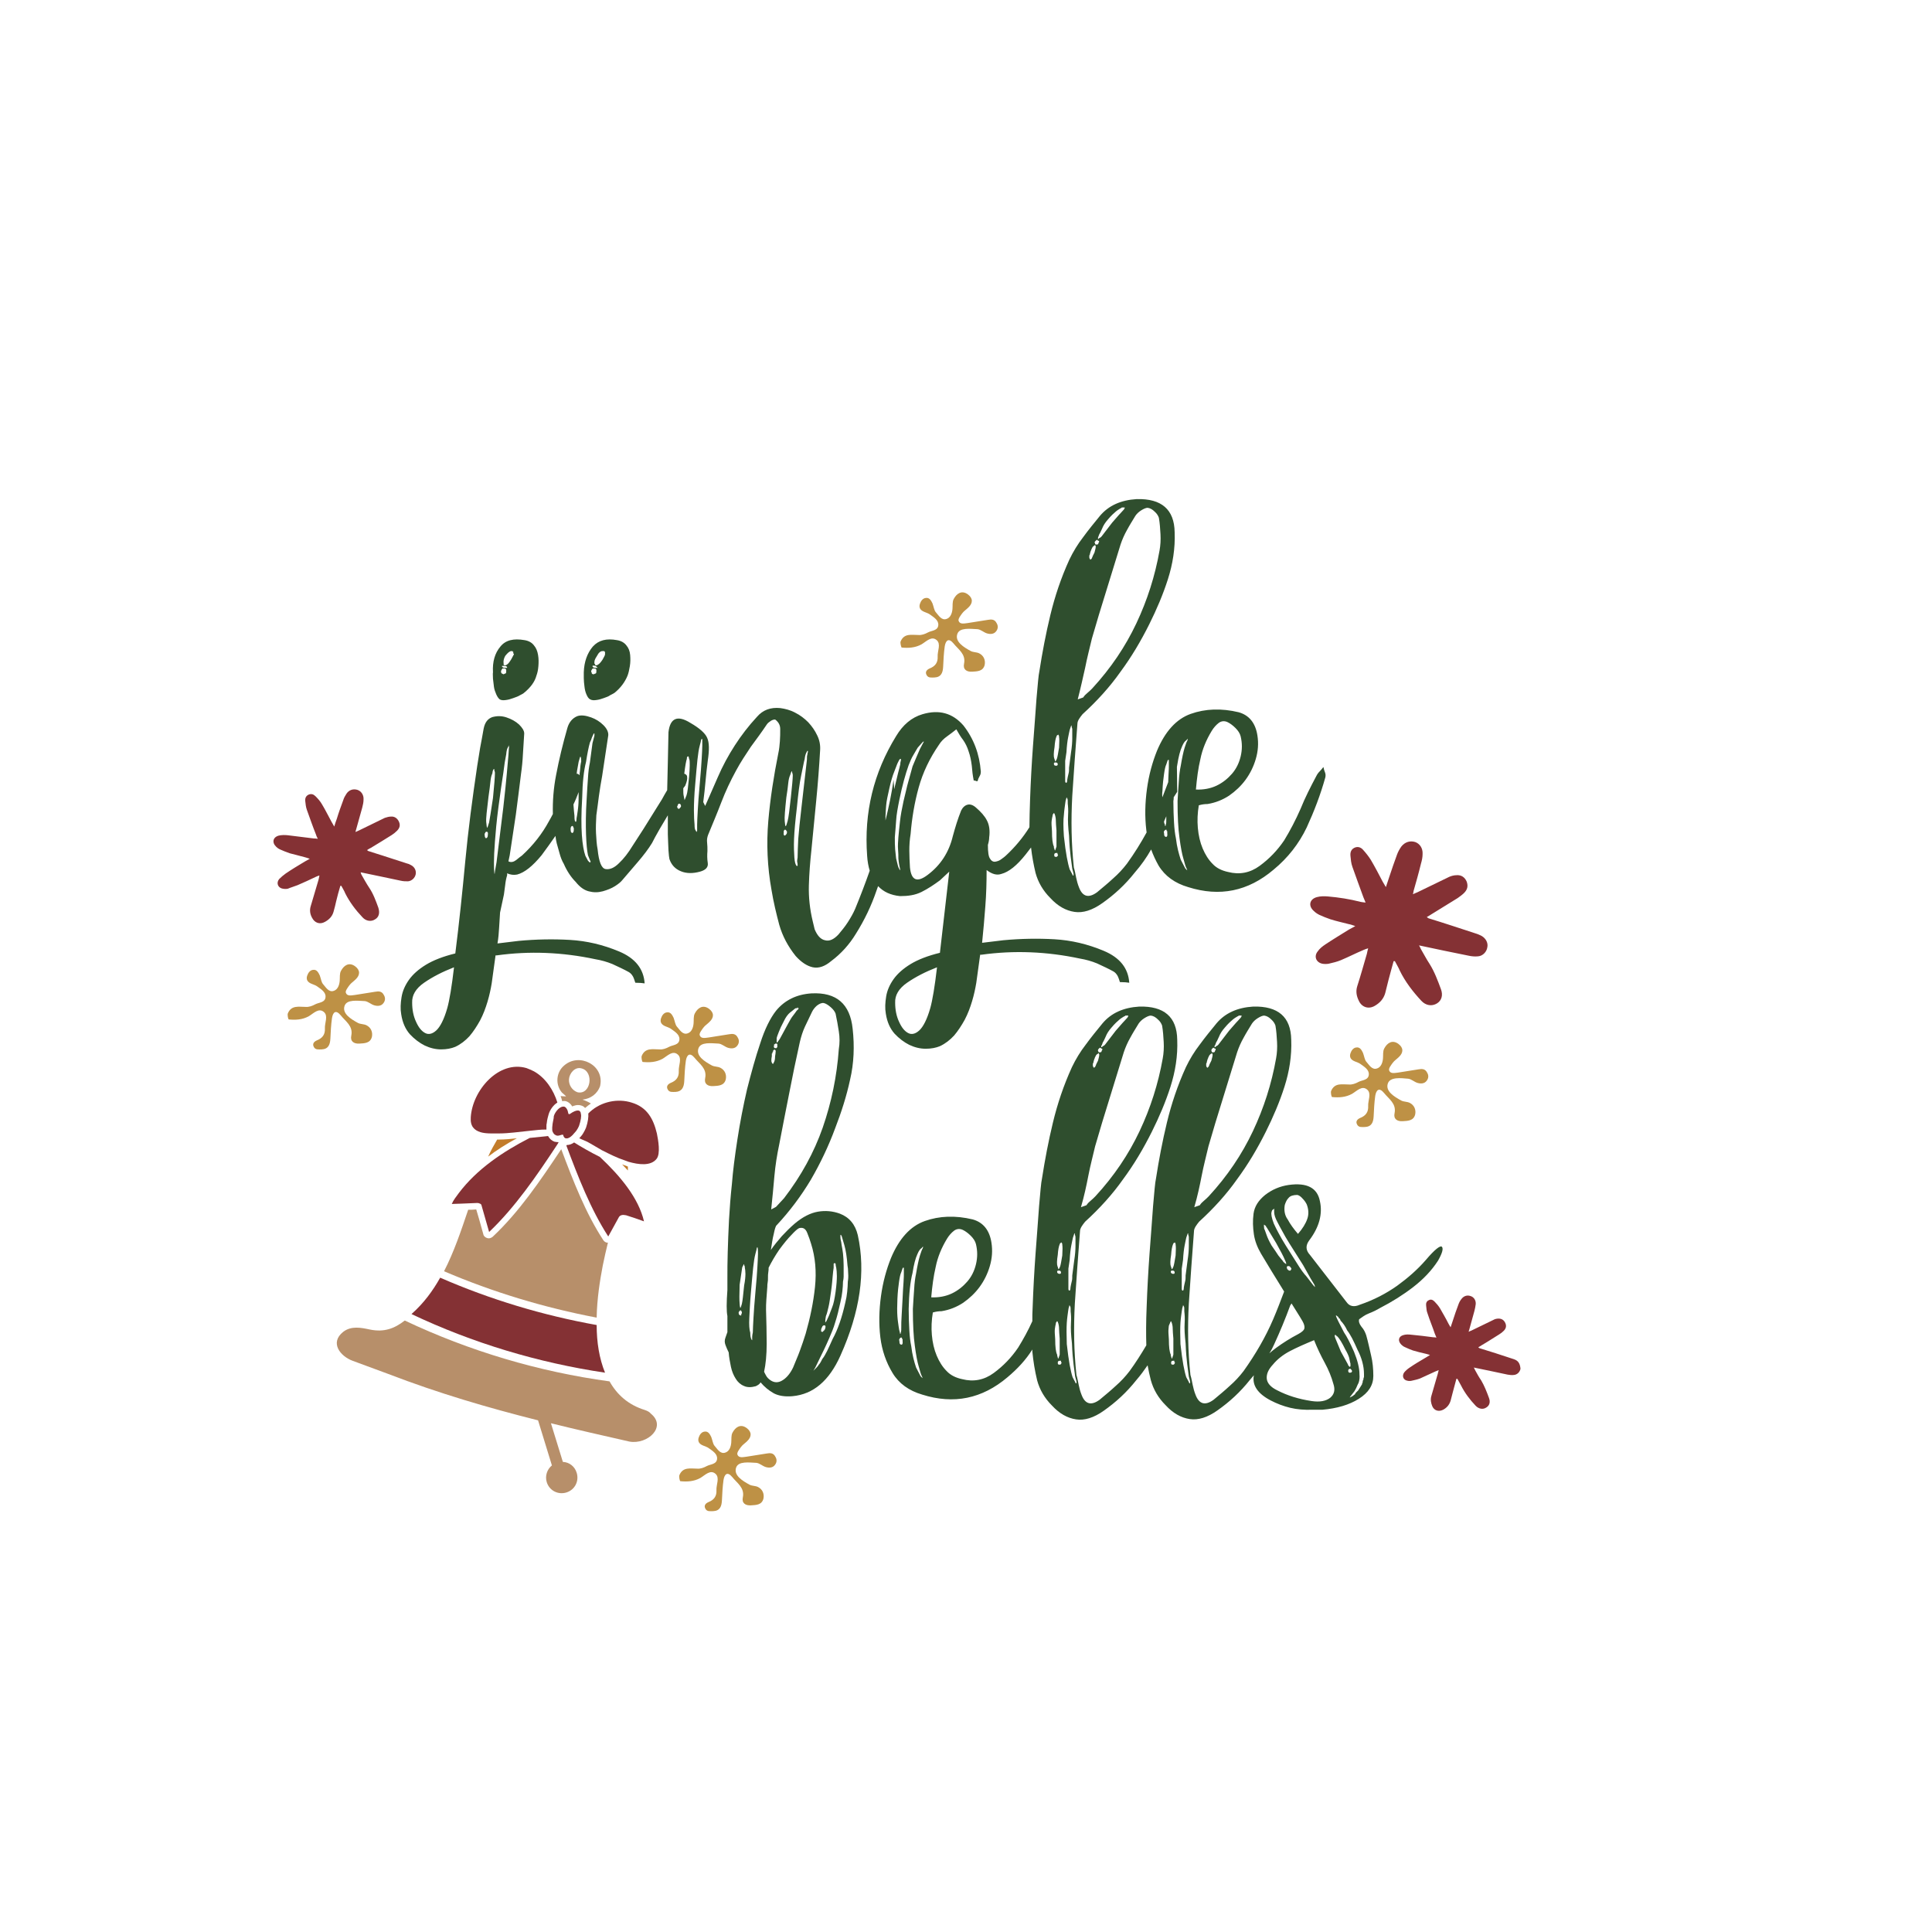 <?xml version="1.0" encoding="utf-8"?>
<!-- Generator: Adobe Illustrator 19.0.0, SVG Export Plug-In . SVG Version: 6.00 Build 0)  -->
<svg version="1.1" id="Layer_1" xmlns="http://www.w3.org/2000/svg" xmlns:xlink="http://www.w3.org/1999/xlink" x="0px" y="0px"
	 viewBox="0 0 600 600" style="enable-background:new 0 0 600 600;" xml:space="preserve">
<style type="text/css">
	.st0{fill:none;}
	.st1{fill:#2F4E2E;}
	.st2{fill:#C37C2A;}
	.st3{fill:#B78F6A;}
	.st4{fill:#843134;}
	.st5{fill:#BE9145;}
</style>
<g id="XMLID_8020_">
	<path id="XMLID_1280_" class="st0" d="M338.7,173.9l0.4-0.4c0-0.1,0-0.2,0.1-0.3c0.1-0.1,0.1-0.2,0.1-0.3l0.6-1.2
		c0.3-1,0.4-1.6,0.4-1.8s-0.1-0.4-0.2-0.5h-0.2v0.2h-0.2l-0.4,0.4l-0.2,0.4l-0.2,0.4c0,0.1,0,0.2-0.1,0.3c-0.1,0.1-0.1,0.2-0.1,0.3
		c-0.1,0.3-0.2,0.5-0.2,0.7c0,0.2-0.1,0.4-0.2,0.5v0.8C338.4,173.7,338.6,173.9,338.7,173.9z"/>
	<path id="XMLID_1279_" class="st0" d="M328.4,265.3v-0.4h-0.4c-0.4,0-0.6,0.2-0.6,0.6c0,0.4,0.1,0.6,0.4,0.6h0.2h0.2l0.2-0.2
		l0.2-0.4C328.6,265.3,328.6,265.3,328.4,265.3z"/>
	<path id="XMLID_1278_" class="st0" d="M331.1,243c0.1-0.1,0.2-0.3,0.2-0.4c0-0.4,0.1-0.8,0.2-1.4c0.1-0.4,0.2-0.8,0.3-1.3
		c0.1-0.5,0.1-1,0.1-1.6l0.6-4.6c0.3-1.9,0.4-3.5,0.4-4.5c0-1.1,0-2,0-2.6c0-0.3,0-0.5-0.1-0.7c-0.1-0.2-0.1-0.4-0.1-0.5v-0.2
		c-0.1,0-0.2,0.1-0.2,0.2l-0.4,1.2c-0.1,0.5-0.3,1.3-0.5,2.4c-0.2,1.1-0.4,2.6-0.5,4.5l-0.4,2.7v5v1.4c0,0.1,0.1,0.3,0.2,0.4H331.1z
		"/>
	<path id="XMLID_1277_" class="st0" d="M327.9,236.8h-0.2c-0.3,0-0.4,0.1-0.4,0.4c0,0.4,0.2,0.6,0.6,0.6h0.2c0.3,0,0.4-0.1,0.4-0.4
		C328.4,237,328.2,236.8,327.9,236.8z"/>
	<path id="XMLID_1276_" class="st0" d="M361.7,256.6h0.2c0-0.1,0-0.3,0.1-0.6c0.1-0.3,0.1-0.8,0.1-1.5c0-0.3,0-0.6,0-0.9
		c-0.2,0.5-0.4,1.1-0.7,1.6c0.1,0.4,0.1,0.7,0.2,0.9C361.7,256.2,361.7,256.4,361.7,256.6z"/>
	<path id="XMLID_1275_" class="st0" d="M362.5,258.1h-0.2v-0.4h-0.4l-0.2,0.2c-0.3,0.3-0.3,0.5-0.2,0.8c0,0.5,0.1,0.8,0.2,1
		c0.1,0.1,0.3,0.2,0.4,0.2c0.4,0,0.5-0.4,0.4-1.2V258.1z"/>
	<path id="XMLID_1274_" class="st0" d="M331.2,266.1c0.3,1.6,0.6,2.9,0.9,3.8l0.8,1.5c0,0.1,0.1,0.3,0.2,0.4h0.2v-0.6l-0.4-1.5
		c-0.1-0.9-0.3-2.2-0.5-3.8c-0.2-1.6-0.4-3.8-0.5-6.5c-0.3-2.6-0.4-4.7-0.3-6.3c0.1-1.6,0-2.8-0.1-3.6c0-0.8,0-1.3-0.1-1.5
		c-0.1-0.2-0.2-0.4-0.3-0.5c0,0.1,0,0.3-0.1,0.5c-0.1,0.2-0.2,0.7-0.3,1.5c-0.1,0.8-0.3,1.9-0.4,3.5c-0.1,1.5-0.1,3.7,0,6.6
		C330.6,262.4,330.9,264.5,331.2,266.1z"/>
	<path id="XMLID_1273_" class="st0" d="M340.1,168.9c0,0.1,0.1,0.2,0.2,0.2h0.6c0-0.1,0.1-0.2,0.2-0.2v-0.2c0.4-0.5,0.3-0.8-0.2-0.8
		v-0.2h-0.4c0,0.1-0.1,0.2-0.2,0.2c0,0.1-0.1,0.2-0.2,0.2c-0.1,0.3-0.2,0.4-0.1,0.5C340,168.6,340.1,168.7,340.1,168.9z"/>
	<path id="XMLID_1272_" class="st0" d="M362.8,240.5c0.1-1.3,0.1-2.3,0.1-2.9V236h-0.2c-0.1,0-0.2,0.1-0.2,0.2l-0.4,1.2
		c-0.3,0.6-0.5,1.6-0.7,3c-0.2,1.4-0.4,3.1-0.5,5.3c0,0.7-0.1,1.3-0.1,1.9c0.6-1.5,1.2-3.1,1.8-4.7
		C362.7,242,362.8,241.2,362.8,240.5z"/>
	<path id="XMLID_1271_" class="st0" d="M341.4,167.1c0.1-0.1,0.2-0.2,0.3-0.2c0.1,0,0.2-0.1,0.5-0.4l3.3-4.3c0.9-1,1.6-1.8,2.1-2.4
		c0.5-0.6,0.9-1,1.2-1.3c0.4-0.4,0.6-0.7,0.6-1h-0.8c-0.1,0-0.2,0-0.2,0.1c0,0.1-0.1,0.1-0.2,0.1c-0.4,0.1-0.9,0.5-1.5,1
		c-0.6,0.5-1.5,1.4-2.5,2.5c-0.9,1-1.5,2-1.8,2.8c-0.3,0.8-0.6,1.5-0.9,1.8c-0.3,0.8-0.4,1.1-0.4,1v0.4h0.2L341.4,167.1z"/>
	<path id="XMLID_1270_" class="st0" d="M184.2,228.3c-0.1,0.3-0.3,0.6-0.4,0.9c-0.1,0.3-0.3,0.8-0.6,1.5c-0.4,1.4-0.8,3.4-1.2,6
		c-0.6,2.7-1,6.5-1.2,11.2c-0.3,4.8-0.3,8.6-0.1,11.5c0.2,2.9,0.5,5.1,1.1,6.5l0.8,1.5l0.6,0.6c0-0.1,0.1-0.2,0.2-0.2v-0.2l-0.2-0.4
		l-0.6-1.5c-0.3-1.4-0.5-3.5-0.6-6.4c-0.1-2.8-0.1-6.6,0.2-11.2c0.1-2.5,0.3-4.6,0.4-6.4c0.1-1.8,0.3-3.4,0.6-4.8l0.8-6l0.6-2.3
		v-0.6h-0.2L184.2,228.3z"/>
	<path id="XMLID_1269_" class="st0" d="M178.1,250c0.1,1.4,0.2,2.5,0.3,3.3c0,1.3,0.1,1.9,0.4,1.9c0.1,0,0.2-0.1,0.2-0.4
		c0-0.5,0.1-1,0.2-1.5c0.1-0.8,0.3-1.8,0.4-3.1c0.1-1,0.2-2.4,0.2-4.2c-0.5,1.3-1.1,2.5-1.6,3.8C178.1,249.8,178.1,249.9,178.1,250z
		"/>
	<path id="XMLID_1268_" class="st0" d="M178,256.8l-0.2-0.2c-0.4,0-0.6,0.3-0.6,1c0,0.5,0.1,0.8,0.2,1c0.1,0.1,0.3,0.2,0.4,0.2
		l0.2-0.2c0.1-0.1,0.2-0.5,0.2-1c0-0.3,0-0.4-0.1-0.5C178,257,178,256.9,178,256.8z"/>
	<path id="XMLID_1267_" class="st0" d="M157.9,231.4c0,0.1-0.1,0.3-0.2,0.6c-0.3,0.4-0.5,1.2-0.6,2.3c-0.3,1.4-0.6,3.4-0.9,5.8
		c-0.3,2.5-0.8,5.9-1.5,10.5c-0.5,4.5-0.9,8.1-1.1,10.8s-0.3,4.8-0.3,6.4c0,2.2,0.1,3.4,0.2,3.7c0-0.3,0.2-1.5,0.6-3.7l2.1-17
		c0.5-4.5,0.9-8,1.1-10.6c0.2-2.5,0.4-4.4,0.5-5.7c0.1-1.3,0.2-2.1,0.1-2.4C157.9,231.8,157.9,231.5,157.9,231.4z"/>
	<path id="XMLID_1266_" class="st0" d="M180,235.3l-0.4,1.4c-0.1,0.6-0.3,1.6-0.5,2.8c0,0.3-0.1,0.5-0.1,0.9c0.2,0,0.3,0,0.5,0.1
		c0.2,0.1,0.3,0.2,0.4,0.4c0-0.5,0.1-0.9,0.1-1.3c0.2-1.3,0.3-2.3,0.3-2.9c0-0.9-0.1-1.4-0.2-1.5C180,235.1,180,235.1,180,235.3z"/>
	<path id="XMLID_1265_" class="st0" d="M365.2,260.4c0.4,2.6,0.9,4.8,1.5,6.6l1.4,2.7l0.6,0.6c0-0.1-0.1-0.4-0.3-0.8
		c-0.2-0.4-0.5-1.4-0.9-2.9c-0.4-1.3-0.8-3.4-1.2-6.4c-0.4-2.8-0.6-6.6-0.6-11.4c0.1-2.3,0.3-4.4,0.4-6.2c0.1-1.8,0.3-3.4,0.6-4.8
		c0.4-2.5,0.8-4.3,1.2-5.6c0.4-1.3,0.6-2,0.8-2.1c0.1-0.3,0.2-0.5,0.2-0.6h-0.2v0.2h-0.2v0.2c-0.4,0.1-0.8,0.8-1.4,1.9
		c-0.6,1.3-1.2,3.2-1.5,5.8c0,0.2-0.1,0.4-0.1,0.6l0.1,7.7l-1.1,1.7c0,0.4,0,0.8,0,1.2c0,2.5,0.1,4.6,0.2,6.6
		C364.8,257.3,365,259,365.2,260.4z"/>
	<path id="XMLID_1264_" class="st0" d="M151.1,258.3h-0.2c0,0.1-0.1,0.2-0.2,0.2v0.2l-0.2,0.2v0.2c0,0.5,0.1,0.8,0.2,1
		c0,0.1,0.1,0.2,0.2,0.2c0.4,0,0.6-0.3,0.6-1C151.6,258.6,151.5,258.3,151.1,258.3z"/>
	<path id="XMLID_1263_" class="st0" d="M128.1,311.4c0,2.2,0.4,4.2,1.2,5.9c0.8,1.7,1.7,2.9,2.8,3.5c1.1,0.6,2.3,0.3,3.5-0.8
		c1.2-1.1,2.4-3.4,3.4-6.9c0.6-2.5,1.4-6.7,2.1-12.8c-3.6,1.4-6.7,3-9.3,4.8C129.2,307,127.9,309,128.1,311.4z"/>
	<path id="XMLID_1262_" class="st0" d="M327.3,263c0,0.3,0,0.5,0.1,0.6c0.1,0.1,0.1,0.3,0.1,0.4c0,0.1,0.1,0.2,0.2,0.2l0.4-1.2v-5
		c-0.1-1.3-0.2-2.3-0.2-3c0-0.7-0.1-1.3-0.2-1.6c-0.1-0.3-0.2-0.5-0.2-0.6l-0.2-0.2l-0.2,0.2c0,0.1,0,0.2-0.1,0.2
		c-0.1,0-0.1,0.1-0.1,0.4c-0.1,0.4-0.2,0.9-0.3,1.6c-0.1,0.7,0,1.8,0.1,3.2C326.7,260.6,326.9,262.2,327.3,263z"/>
	<path id="XMLID_1261_" class="st0" d="M153.5,239.4c-0.1-0.2-0.1-0.4-0.1-0.5v-0.2c-0.3,0-0.5,0.5-0.6,1.4
		c-0.3,0.6-0.5,1.5-0.6,2.6c-0.1,1.1-0.3,2.7-0.6,4.7c-0.5,4.1-0.7,6.7-0.7,7.8c0.1,1.1,0.2,1.7,0.3,1.8c0.1-0.1,0.3-0.7,0.6-1.7
		c0.3-1,0.6-3.6,1.2-7.7c0.4-4,0.6-6.5,0.6-7.6C153.6,239.9,153.6,239.6,153.5,239.4z"/>
	<path id="XMLID_1260_" class="st0" d="M327.7,236.4c0.1,0,0.3-0.3,0.5-0.8c0.2-0.5,0.4-1.7,0.7-3.5c0.1-1.7,0.1-2.8,0-3.3
		c0-0.3,0-0.4-0.1-0.5c-0.1-0.1-0.1-0.2-0.1-0.3c-0.1,0.1-0.2,0.2-0.3,0.2c-0.1,0-0.2,0.1-0.3,0.4c-0.3,0.6-0.5,1.7-0.6,3.3
		c-0.3,1.8-0.3,3-0.1,3.5C327.6,236,327.7,236.3,327.7,236.4z"/>
	<path id="XMLID_1259_" class="st0" d="M156.1,207.2c0.1,0.1,0.3,0.2,0.4,0.2h0.2h0.4h0.4c0-0.4-0.3-0.6-0.8-0.6h-0.4H156
		C156,207.1,156,207.2,156.1,207.2z"/>
	<path id="XMLID_1258_" class="st0" d="M180.6,331.8c-2.1-0.5-3.7,1.6-3.9,3.4c-0.1,1.7,0.9,3.4,2.6,4
		C183.5,340.2,184.6,332.8,180.6,331.8z"/>
	<path id="XMLID_1257_" class="st0" d="M156,209.1c0.1,0.1,0.3,0.2,0.4,0.2l0.4-0.2c0.3,0,0.4-0.2,0.4-0.6c0.1-0.6-0.1-1-0.6-1H156
		v0.2h-0.2v0.2c0,0.1,0,0.2-0.1,0.2c-0.1,0-0.1,0.1-0.1,0.2C155.6,208.9,155.7,209.1,156,209.1z"/>
	<path id="XMLID_1256_" class="st0" d="M210.9,249.6h-0.2v0.2h-0.2v0.4c-0.1,0-0.2,0.1-0.2,0.2c0,0.5,0.2,0.8,0.6,0.8l0.2-0.2
		c0.3-0.3,0.4-0.5,0.4-0.6C211.5,249.9,211.3,249.6,210.9,249.6z"/>
	<path id="XMLID_1255_" class="st0" d="M377.8,244c1.9-0.9,3.5-2.1,4.8-3.7c1.3-1.5,2.2-3.4,2.7-5.4c0.5-2.1,0.5-4.1,0-6.2
		c-0.3-0.9-0.8-1.8-1.6-2.6c-0.8-0.8-1.6-1.5-2.4-1.8c-1-0.5-2-0.5-2.8,0.2c-0.8,0.6-1.6,1.5-2.2,2.5c-1.7,2.8-2.8,5.7-3.5,8.7
		c-0.6,3-1.1,6.1-1.4,9.5C373.7,245.3,375.9,244.9,377.8,244z"/>
	<path id="XMLID_1254_" class="st0" d="M240.4,325.3c0,0.1,0.1,0.2,0.2,0.2h0.6v-0.2h0.2v-0.4v-0.6c0-0.1-0.1-0.2-0.2-0.2h-0.4
		l-0.2,0.2h-0.2v0.4c-0.1,0.3-0.2,0.4-0.1,0.4C240.4,325.1,240.4,325.1,240.4,325.3z"/>
	<path id="XMLID_1253_" class="st0" d="M184.7,206.2c0.1,0,0.1,0.1,0.1,0.2c0,0.1,0.1,0.2,0.2,0.2h0.6c0-0.1,0.1-0.2,0.2-0.2
		c0.3-0.1,0.7-0.6,1.4-1.5c0.5-0.9,0.8-1.5,0.8-1.7v-0.8h-0.2v-0.2h-0.6c-0.6,0-1.2,0.5-1.7,1.5c-0.4,0.5-0.6,0.9-0.7,1.3
		c-0.1,0.3-0.1,0.6-0.1,0.9C184.6,206.1,184.6,206.2,184.7,206.2z"/>
	<path id="XMLID_1252_" class="st0" d="M240.1,330.5l0.2-0.4c0.3-0.5,0.4-1.2,0.4-1.9c0.1-0.6,0.2-1.2,0.2-1.7
		c0-0.1-0.1-0.3-0.2-0.4h-0.4v0.2h-0.2v0.4c-0.1,0-0.2,0.1-0.2,0.2v0.2c0,0.1-0.1,0.2-0.2,0.2v0.8c-0.1,1-0.1,1.7,0,2.1
		C239.8,330.4,239.9,330.5,240.1,330.5z"/>
	<path id="XMLID_1251_" class="st0" d="M156.5,206.4c0,0.1,0.1,0.2,0.2,0.2h0.2h0.4c0-0.1,0.1-0.2,0.2-0.2c0.3-0.1,0.7-0.7,1.4-1.7
		l0.8-1.5c0-0.1,0-0.2-0.1-0.2c-0.1,0-0.1-0.1-0.1-0.2v-0.2v-0.2h-0.2v-0.2h-0.4c-0.5,0-1.2,0.5-1.9,1.5c-0.5,0.9-0.6,1.7-0.4,2.3
		V206.4z"/>
	<path id="XMLID_1250_" class="st0" d="M183.8,209.1c0.1,0.1,0.3,0.2,0.6,0.2l0.4-0.2c0.3,0,0.4-0.2,0.4-0.6c0.1-0.6-0.1-1-0.6-1
		H184v0.2h-0.2v0.2c0,0.1-0.1,0.2-0.2,0.2c0,0.3,0,0.5,0.1,0.6C183.8,208.9,183.8,209,183.8,209.1z"/>
	<path id="XMLID_1249_" class="st0" d="M184.8,207.4h0.4h0.4l-0.4-0.4l-0.2-0.2c-0.1,0-0.3,0-0.5-0.1c-0.2-0.1-0.4,0-0.5,0.1
		C184,207.2,184.3,207.4,184.8,207.4z"/>
	<path id="XMLID_1248_" class="st0" d="M242.2,322.5l2.5-4.6c0.6-1.2,1.2-2,1.6-2.6c0.5-0.6,0.8-1.1,1.1-1.5l0.6-0.6v-0.2h-0.2v-0.2
		h-0.2v0.2h-0.4c-0.1,0-0.3,0.1-0.4,0.2c-0.4,0.3-0.9,0.6-1.5,1.2c-0.6,0.5-1.3,1.4-1.9,2.7c-0.6,1.3-1.1,2.4-1.5,3.2
		c-0.3,0.8-0.6,1.5-0.7,2v1.4C241.3,323.7,241.7,323.3,242.2,322.5z"/>
	<path id="XMLID_1247_" class="st0" d="M251.9,386.4c-0.3-1-0.6-2.2-1.2-3.4c-0.5-1.2-1.4-1.7-2.5-1.5c-0.5,0.3-1.3,1-2.4,2.1
		c-1.1,1.2-2.4,2.7-3.8,4.6c-1.3,1.9-2.4,3.8-3.3,5.6c0,0.4,0,0.8-0.1,1.4c-0.1,0.5-0.1,1.1-0.1,1.7c0,0.5,0,1-0.1,1.5
		c-0.1,0.5-0.1,0.9-0.1,1.3c-0.1,1.4-0.2,2.7-0.3,4c-0.1,1.2-0.1,2.3-0.1,3.2c0.1,3.5,0.2,7,0.2,10.5s-0.3,6.4-0.8,8.7
		c0.1,0.3,0.3,0.6,0.5,1c0.2,0.4,0.4,0.7,0.7,1c1.3,1.3,2.6,1.6,4.1,0.9c1.4-0.7,2.6-2.1,3.7-4.2c0.8-1.8,1.5-3.5,2.1-5.2
		c0.6-1.7,1.2-3.4,1.7-5.2c1.4-4.9,2.4-9.7,2.9-14.5C253.5,395,253.1,390.6,251.9,386.4z"/>
	<path id="XMLID_1246_" class="st0" d="M251.9,425.3l-0.2-0.2C251.7,425.3,251.7,425.3,251.9,425.3z"/>
	<path id="XMLID_1245_" class="st0" d="M278.1,311.4c0,2.2,0.4,4.2,1.2,5.9c0.8,1.7,1.7,2.9,2.8,3.5c1.1,0.6,2.3,0.3,3.5-0.8
		c1.2-1.1,2.4-3.4,3.4-6.9c0.6-2.5,1.4-6.7,2.1-12.8c-3.6,1.4-6.7,3-9.3,4.8C279.2,307,278,309,278.1,311.4z"/>
	<path id="XMLID_1244_" class="st0" d="M255.2,413.5h0.4v-0.2h0.2v-0.2h0.2V413c0.1,0,0.2-0.1,0.2-0.2c0.3-0.8,0.2-1.2-0.2-1.2h-0.2
		c-0.1,0-0.2,0.1-0.2,0.2h-0.2v0.2c-0.1,0.1-0.2,0.3-0.2,0.4c-0.1,0.3-0.2,0.6-0.2,1C255,413.5,255,413.5,255.2,413.5z"/>
	<path id="XMLID_1243_" class="st0" d="M262.3,386.6l-0.8-2.7c-0.1-0.1-0.2-0.3-0.2-0.4h-0.2v0.6c0,0.3,0,0.6,0.1,1
		c0.1,0.4,0.2,1,0.3,1.7c0.1,0.6,0.3,1.5,0.4,2.5c0.1,1,0.2,2.3,0.2,3.7v2.3c0,0.4,0,0.8,0,1.3c0,0.5-0.1,0.9-0.2,1.5
		c0,1-0.1,2-0.2,3c-0.1,1-0.3,2.1-0.6,3.4c-0.5,2.3-1.1,4.4-1.6,6.2c-0.6,1.8-1.2,3.4-1.8,4.8c-1.3,3-2.3,5-2.9,6.2l-1.5,3.1l-0.6,1
		l0.8-0.8c0.3-0.3,0.5-0.6,0.9-1.1c0.3-0.5,0.7-1.1,1.1-1.8c0.5-0.6,1-1.5,1.5-2.5c0.5-1,1.1-2.3,1.7-3.7c1.5-3,2.8-6.7,3.9-11.2
		c0.3-1.2,0.5-2.3,0.6-3.4c0.1-1.1,0.2-2.2,0.2-3.2c0.1-0.6,0.2-1.5,0.2-2.7c0-1-0.1-1.8-0.2-2.3
		C263.2,390.4,262.8,388.3,262.3,386.6z"/>
	<path id="XMLID_1242_" class="st0" d="M230,407c-0.1,0-0.2,0.1-0.2,0.2h-0.2v0.2l-0.2,0.2v0.2c0,0.5,0.2,0.8,0.6,0.8
		c0,0.1,0.1,0.1,0.2,0v-0.2c0-0.1,0-0.2,0.1-0.3c0.1-0.1,0.1-0.2,0.1-0.3c0-0.3-0.1-0.5-0.2-0.6L230,407z"/>
	<path id="XMLID_1241_" class="st0" d="M243.5,372.1c5.3-6.8,9.3-14.1,12-21.9c2.7-7.7,4.4-15.9,5-24.4c0.3-1.8,0.3-3.6,0-5.5
		c-0.3-1.9-0.6-3.7-1-5.5c-0.1-0.6-0.6-1.3-1.5-2c-0.8-0.7-1.6-1.1-2.2-1.3c-0.6-0.1-1.4,0.1-2.1,0.8c-0.8,0.6-1.3,1.3-1.5,1.9
		c-0.8,1.5-1.5,3.1-2.2,4.6c-0.7,1.5-1.3,3.2-1.6,4.8c-1.2,5.4-2.3,10.7-3.3,15.9c-1,5.2-2.1,10.5-3.1,15.9
		c-0.6,3.2-1.1,6.5-1.5,9.8c-0.3,3.3-0.7,6.7-1.1,10.4l1.5-0.8L243.5,372.1z"/>
	<path id="XMLID_1240_" class="st0" d="M231.2,393.1c-0.1-0.1-0.1-0.2-0.1-0.3v-0.2c-0.1,0-0.2,0.1-0.2,0.2l-0.4,0.8l-0.8,5.4
		c-0.1,3-0.1,4.9,0,5.8c0,0.5,0.1,1,0.2,1.4c0.1,0,0.3-0.4,0.5-1.3c0.2-0.8,0.4-2.7,0.7-5.7c0.3-1.5,0.4-2.7,0.4-3.6
		c0-0.8-0.1-1.5-0.2-2C231.3,393.3,231.3,393.2,231.2,393.1z"/>
	<path id="XMLID_1239_" class="st0" d="M257.3,408.9c0.3-0.6,0.6-1.6,1.1-2.8c0.5-1.2,0.8-2.9,1.1-4.9c0.3-2.2,0.4-3.8,0.4-4.9
		c0-1.1-0.1-2-0.2-2.6c-0.1-0.4-0.2-0.8-0.2-1.2c0-0.1-0.1-0.2-0.2-0.2H259c-0.1,0-0.2,0.1-0.2,0.2v1.2c-0.1,0.6-0.2,1.5-0.3,2.6
		c-0.1,1.1-0.2,2.7-0.5,4.7c-0.3,2.1-0.5,3.7-0.8,4.9c-0.3,1.2-0.5,2.2-0.8,2.8c-0.1,0.6-0.2,1.1-0.2,1.4c0,0.3,0,0.5,0,0.6
		c0.1-0.1,0.3-0.3,0.4-0.5C256.8,410,257,409.5,257.3,408.9z"/>
	<path id="XMLID_1238_" class="st0" d="M235.2,387.2c-0.1,0.1-0.2,0.3-0.2,0.4c0,0.1-0.1,0.7-0.4,1.7c-0.3,1-0.5,2.5-0.7,4.3
		c-0.2,1.8-0.4,4.4-0.7,7.7c-0.3,3.4-0.4,6-0.5,8c-0.1,2,0,3.5,0.3,4.5c0,0.9,0.1,1.6,0.4,2.1c0,0.1,0.1,0.2,0.2,0.2v-0.4
		c0-0.1,0-0.4,0-0.7c0-0.3,0.1-0.7,0.2-1.3c0-1,0.1-2.5,0.2-4.5c0.1-2,0.3-4.7,0.6-8c0.3-3.2,0.5-5.8,0.6-7.6
		c0.1-1.9,0.2-3.3,0.2-4.4C235.4,387.9,235.3,387.2,235.2,387.2z"/>
	<path id="XMLID_1237_" class="st0" d="M337.8,215.1c0.5-0.4,0.9-0.8,1.5-1.4c5.8-6.3,10.4-13.1,13.7-20.2
		c3.4-7.2,5.7-14.7,7.2-22.6c0.3-1.7,0.4-3.4,0.3-5.1c-0.1-1.7-0.2-3.5-0.5-5.1c-0.1-0.6-0.6-1.3-1.3-1.9c-0.7-0.6-1.5-1-2.2-1.2
		c-0.5,0-1.2,0.3-2,0.8c-0.8,0.5-1.5,1.1-1.8,1.7c-0.9,1.4-1.8,2.9-2.6,4.4c-0.8,1.5-1.5,3-2,4.5c-1.5,4.9-3.1,9.8-4.5,14.6
		c-1.5,4.8-2.9,9.7-4.4,14.6c-0.8,3-1.5,6-2.1,9.1c-0.6,3.1-1.4,6.3-2.1,9.7l1.7-0.6C337,216,337.4,215.5,337.8,215.1z"/>
	<path id="XMLID_1236_" class="st0" d="M363.9,421.9l0.4-1.2v-5c-0.1-1.3-0.2-2.3-0.2-3c0-0.7-0.1-1.3-0.2-1.6
		c-0.1-0.3-0.2-0.5-0.2-0.6l-0.2-0.2c-0.2,0.5-0.4,0.9-0.6,1.4c-0.1,0.3-0.1,0.6-0.1,1c-0.1,0.7,0,1.8,0.1,3.2
		c0,2.5,0.2,4.1,0.6,4.8c0,0.3,0,0.5,0.1,0.6c0.1,0.1,0.1,0.3,0.1,0.4C363.8,421.8,363.8,421.9,363.9,421.9z"/>
	<path id="XMLID_1235_" class="st0" d="M364.1,395.5h0.2c0.3,0,0.4-0.1,0.4-0.4c0-0.4-0.2-0.6-0.6-0.6h-0.2c-0.3,0-0.4,0.1-0.4,0.4
		C363.6,395.3,363.8,395.5,364.1,395.5z"/>
	<path id="XMLID_1234_" class="st0" d="M365,386.1c-0.1-0.1-0.1-0.2-0.1-0.3c-0.1,0.1-0.2,0.2-0.3,0.2c-0.1,0-0.2,0.1-0.3,0.4
		c-0.3,0.6-0.5,1.7-0.6,3.3c-0.3,1.8-0.3,3-0.1,3.5c0.2,0.5,0.3,0.8,0.3,1c0.1,0,0.3-0.3,0.5-0.8c0.2-0.5,0.4-1.7,0.7-3.5
		c0.1-1.7,0.1-2.8,0-3.3C365.1,386.4,365.1,386.2,365,386.1z"/>
	<path id="XMLID_1233_" class="st0" d="M367.4,400.8c0.1-0.1,0.2-0.3,0.2-0.4c0-0.4,0.1-0.8,0.2-1.4c0.1-0.4,0.2-0.8,0.3-1.3
		c0.1-0.5,0.1-1,0.1-1.6l0.6-4.6c0.3-1.9,0.4-3.5,0.4-4.5c0-1.1,0-2,0-2.6c0-0.3,0-0.5-0.1-0.7c-0.1-0.2-0.1-0.4-0.1-0.5v-0.2
		c-0.1,0-0.2,0.1-0.2,0.2l-0.4,1.2c-0.1,0.5-0.3,1.3-0.5,2.4c-0.2,1.1-0.4,2.6-0.5,4.5L367,394v5v1.4c0,0.1,0.1,0.3,0.2,0.4H367.4z"
		/>
	<path id="XMLID_1232_" class="st0" d="M364.7,423v-0.4h-0.4c-0.4,0-0.6,0.2-0.6,0.6c0,0.4,0.1,0.6,0.4,0.6h0.2h0.2l0.2-0.2l0.2-0.4
		C364.9,423.1,364.8,423,364.7,423z"/>
	<path id="XMLID_1231_" class="st0" d="M403.1,383.3c1.4-1.7,2.4-3.3,2.9-4.7c0.5-1.5,0.5-3-0.2-4.5c-0.3-0.6-0.7-1.3-1.3-1.8
		c-0.6-0.6-1.1-0.9-1.6-1.1c-1.3,0-2.2,0.3-2.7,0.9c-0.5,0.6-0.9,1.3-1.2,2.2c-0.3,1.7,0,3.2,0.9,4.6
		C400.7,380.3,401.8,381.8,403.1,383.3z"/>
	<path id="XMLID_1230_" class="st0" d="M329.5,423v-0.4h-0.4c-0.4,0-0.6,0.2-0.6,0.6c0,0.4,0.1,0.6,0.4,0.6h0.2h0.2l0.2-0.2l0.2-0.4
		C329.7,423.1,329.6,423,329.5,423z"/>
	<path id="XMLID_1229_" class="st0" d="M329.1,395.5c0.3,0,0.4-0.1,0.4-0.4c0-0.4-0.2-0.6-0.6-0.6h-0.2c-0.3,0-0.4,0.1-0.4,0.4
		c0,0.4,0.2,0.6,0.6,0.6H329.1z"/>
	<path id="XMLID_1228_" class="st0" d="M333.5,423.7c-0.2-1.6-0.4-3.8-0.5-6.5c-0.3-2.6-0.4-4.7-0.3-6.3c0.1-1.6,0-2.8-0.1-3.6
		c0-0.8,0-1.3-0.1-1.5c-0.1-0.2-0.2-0.4-0.3-0.5c0,0.1,0,0.3-0.1,0.5c-0.1,0.2-0.2,0.7-0.3,1.5c-0.1,0.8-0.3,1.9-0.4,3.5
		c-0.1,1.5-0.1,3.7,0,6.6c0.3,2.7,0.5,4.9,0.9,6.5c0.3,1.6,0.6,2.9,0.9,3.8l0.8,1.5c0,0.1,0.1,0.3,0.2,0.4h0.2V429l-0.4-1.5
		C333.8,426.6,333.7,425.3,333.5,423.7z"/>
	<path id="XMLID_1227_" class="st0" d="M329.8,386.1c-0.1-0.1-0.1-0.2-0.1-0.3c-0.1,0.1-0.2,0.2-0.3,0.2c-0.1,0-0.2,0.1-0.3,0.4
		c-0.3,0.6-0.5,1.7-0.6,3.3c-0.3,1.8-0.3,3-0.1,3.5c0.2,0.5,0.3,0.8,0.3,1c0.1,0,0.3-0.3,0.5-0.8c0.2-0.5,0.4-1.7,0.7-3.5
		c0.1-1.7,0.1-2.8,0-3.3C329.9,386.4,329.8,386.2,329.8,386.1z"/>
	<path id="XMLID_1226_" class="st0" d="M418.9,424.4c0,0.1,0.1,0.2,0.2,0.2l0.2-0.2v-0.8c-0.1-0.5-0.3-1.1-0.4-1.8
		c-0.1-0.7-0.5-1.6-1.2-2.6c-1-2.1-1.9-3.4-2.5-4.1h-0.2v-0.2h-0.2v-0.2h-0.4v0.2c0,0.3,0.1,0.5,0.2,0.8l1.7,4.1l2.1,4.1
		C418.7,424.2,418.8,424.4,418.9,424.4z"/>
	<path id="XMLID_1225_" class="st0" d="M411.4,423.2c-1.2-2.2-2.3-4.5-3.3-7c-2.8,1.2-5.3,2.3-7.5,3.4c-2.1,1.1-3.9,2.5-5.3,4.2
		c-1.4,1.4-2.1,2.8-1.9,4.3c0.1,1.4,1.2,2.6,3.3,3.7c3.1,1.5,6.6,2.6,10.6,3.3c2.6,0.4,4.5,0.1,5.8-1c1.3-1,1.6-2.5,1-4.3
		C413.4,427.6,412.5,425.4,411.4,423.2z"/>
	<path id="XMLID_1224_" class="st0" d="M419.9,425.7l-0.2-0.2v-0.2h-0.2v-0.2h-0.2c-0.4,0-0.6,0.2-0.6,0.6c0,0.4,0.1,0.6,0.4,0.6
		h0.2C419.7,426.3,419.9,426.1,419.9,425.7z"/>
	<path id="XMLID_1223_" class="st0" d="M328.7,421.9l0.4-1.2v-5c-0.1-1.3-0.2-2.3-0.2-3c0-0.7-0.1-1.3-0.2-1.6
		c-0.1-0.3-0.2-0.5-0.2-0.6l-0.2-0.2l-0.2,0.2c0,0.1,0,0.2-0.1,0.2c-0.1,0-0.1,0.1-0.1,0.4c-0.1,0.4-0.2,0.9-0.3,1.6
		c-0.1,0.7,0,1.8,0.1,3.2c0,2.5,0.2,4.1,0.6,4.8c0,0.3,0,0.5,0.1,0.6c0.1,0.1,0.1,0.3,0.1,0.4C328.5,421.8,328.6,421.9,328.7,421.9z
		"/>
	<path id="XMLID_1222_" class="st0" d="M419.9,415.6c-0.5-1-1-1.8-1.5-2.4c-0.6-1.3-1.4-2.3-2.1-3.1c0-0.1,0-0.2-0.1-0.3
		c-0.1-0.1-0.1-0.2-0.1-0.3h-0.2c0-0.1-0.1-0.2-0.2-0.2v-0.2l-0.2-0.2c-0.1,0-0.2-0.1-0.2-0.2h-0.2v-0.2h-0.2c0,0.1,0,0.3,0.1,0.5
		c0.1,0.2,0.3,0.7,0.7,1.5l1.7,3.3c0.4,0.6,0.8,1.5,1.4,2.4c0.5,1,1.1,2.2,1.7,3.6c1.2,2.7,1.7,5,1.7,7c0.1,1,0,1.9-0.3,2.7
		c-0.3,0.8-0.6,1.4-0.9,1.9c-0.3,0.5-0.5,0.9-0.8,1.2l-0.6,0.8c-0.3,0.3-0.4,0.5-0.4,0.6l0.8-0.4l0.8-0.6c0.1-0.3,0.3-0.5,0.4-0.6
		c0.1-0.1,0.3-0.3,0.6-0.6l1.2-1.9c0-0.1,0-0.3,0.1-0.4c0.1-0.1,0.1-0.3,0.1-0.4c0-0.3,0.1-0.5,0.2-0.6c0-0.4,0.1-0.6,0.2-0.8v-1
		c0-2.5-0.6-5-1.9-7.6C421,417.7,420.4,416.5,419.9,415.6z"/>
	<path id="XMLID_1221_" class="st0" d="M397,382.9c0.6,1.1,1.3,2.4,2.2,3.8l4.3,6.8c0.6,0.9,1.2,1.6,1.6,2.2
		c0.5,0.6,0.9,1.1,1.3,1.6c1.2,1.5,1.8,2.3,1.9,2.3c0-0.1-0.1-0.4-0.2-0.7c-0.1-0.3-0.5-1-1.2-2l-2.3-4.1l-4.3-6.8
		c-0.9-1.4-1.6-2.7-2.2-3.8c-0.6-1.1-1.1-2-1.5-2.8c-0.6-1.3-1-2.3-1-3.1v-1h-0.2v0.2c-0.3,0-0.5,0.3-0.6,0.8
		c-0.3,0.6-0.1,1.8,0.6,3.5C395.9,380.8,396.4,381.8,397,382.9z"/>
	<path id="XMLID_1220_" class="st0" d="M403.2,414.3c1.2-0.6,1.8-1.3,1.9-1.8c0.1-0.6-0.1-1.3-0.6-2.2c-1.1-1.8-2.3-3.6-3.4-5.5
		l-0.4,0.6c-1.5,4.1-3.2,8.2-5,12.1c-0.4,0.9-0.9,1.9-1.4,2.8c0.7-0.6,1.3-1.2,2.1-1.7C398.5,417,400.8,415.6,403.2,414.3z"/>
	<path id="XMLID_1219_" class="st0" d="M399.4,392.6c0.1-0.1,0-0.6-0.4-1.4c-0.4-1-1.3-2.8-2.7-5.2l-2.9-4.8l-0.2-0.2v-0.2
		c-0.1,0-0.2-0.1-0.2-0.2h-0.2v-0.2h-0.2v-0.2c-0.1,0.1-0.1,0.6,0,1.4c0.1,0.4,0.4,1,0.7,1.8c0.3,0.8,0.9,2,1.6,3.4
		c0.9,1.3,1.6,2.3,2.1,3.1c0.5,0.8,1,1.4,1.4,1.7c0.1,0.3,0.3,0.4,0.4,0.5c0.1,0.1,0.3,0.2,0.4,0.3L399.4,392.6z"/>
	<path id="XMLID_1218_" class="st0" d="M400.7,394.6c0-0.1,0.1-0.3,0.2-0.4c0.1-0.1,0.1-0.3-0.2-0.6c0-0.1-0.1-0.2-0.2-0.2l-0.2-0.2
		H400c-0.4,0-0.5,0.3-0.2,1c0.1,0,0.2,0.1,0.2,0.2h0.2v0.2H400.7z"/>
	<path id="XMLID_1217_" class="st0" d="M213.8,234.9c-0.3,0-0.4,0.3-0.4,0.8c-0.2,0.6-0.5,2.1-0.8,4.6c0,0,0,0,0.1,0
		c0.5,0.1,0.8,0.5,0.8,1c0.1,0.6-0.1,1.5-0.6,2.7c-0.1,0.1-0.3,0.4-0.6,0.8c0,1,0,1.8,0.1,2.2c0.2,0.8,0.3,1.3,0.3,1.5
		c0.1-0.1,0.3-0.6,0.6-1.5c0.3-0.8,0.5-2.7,0.8-5.7c0.1-1.4,0.2-2.6,0.2-3.5c0-0.9,0-1.5,0-1.9c-0.1-0.3-0.2-0.5-0.2-0.8
		C214,235,214,234.9,213.8,234.9z"/>
	<path id="XMLID_1216_" class="st0" d="M368.7,423.7c-0.2-1.6-0.4-3.8-0.5-6.5c-0.3-2.6-0.4-4.7-0.3-6.3c0.1-1.6,0-2.8-0.1-3.6
		c0-0.8,0-1.3-0.1-1.5c-0.1-0.2-0.2-0.4-0.3-0.5c0,0.1,0,0.3-0.1,0.5c-0.1,0.2-0.2,0.7-0.3,1.5c-0.1,0.8-0.3,1.9-0.4,3.5
		c-0.1,1.5-0.1,3.7,0,6.6c0.3,2.7,0.5,4.9,0.9,6.5c0.3,1.6,0.6,2.9,0.9,3.8l0.8,1.5c0,0.1,0.1,0.3,0.2,0.4h0.2V429l-0.4-1.5
		C369,426.6,368.9,425.3,368.7,423.7z"/>
	<path id="XMLID_1215_" class="st0" d="M377.7,324.9c0.1-0.1,0.2-0.2,0.3-0.2c0.1,0,0.2-0.1,0.5-0.4l3.3-4.3c0.9-1,1.6-1.8,2.1-2.4
		c0.5-0.6,0.9-1,1.2-1.3c0.4-0.4,0.6-0.7,0.6-1h-0.8c-0.1,0-0.2,0-0.2,0.1c0,0.1-0.1,0.1-0.2,0.1c-0.4,0.1-0.9,0.5-1.5,1
		c-0.6,0.5-1.5,1.4-2.5,2.5c-0.9,1-1.5,2-1.8,2.8c-0.3,0.8-0.6,1.5-0.9,1.8c-0.3,0.8-0.4,1.1-0.4,1v0.4h0.2L377.7,324.9z"/>
	<path id="XMLID_1214_" class="st0" d="M374.1,372.9c0.5-0.4,0.9-0.8,1.5-1.4c5.8-6.3,10.4-13.1,13.7-20.2
		c3.4-7.2,5.7-14.7,7.2-22.6c0.3-1.7,0.4-3.4,0.3-5.1c-0.1-1.7-0.2-3.5-0.5-5.1c-0.1-0.6-0.6-1.3-1.3-1.9c-0.7-0.6-1.5-1-2.2-1.2
		c-0.5,0-1.2,0.3-2,0.8c-0.8,0.5-1.5,1.1-1.8,1.7c-0.9,1.4-1.8,2.9-2.6,4.4c-0.8,1.5-1.5,3-2,4.5c-1.5,4.9-3.1,9.8-4.5,14.6
		c-1.5,4.8-2.9,9.7-4.4,14.6c-0.8,3-1.5,6-2.1,9.1c-0.6,3.1-1.4,6.3-2.1,9.7l1.7-0.6C373.2,373.7,373.7,373.3,374.1,372.9z"/>
	<path id="XMLID_1213_" class="st0" d="M279.5,269.3c-0.1-0.5-0.3-1.4-0.4-2.7c0-0.8,0-1.7-0.1-2.8c-0.1-1.1,0-2.4,0.1-3.8
		c0.1-1.4,0.3-3.1,0.5-4.9c0.2-1.9,0.5-4,1.1-6.3c0.5-2.3,1-4.4,1.5-6.1c0.5-1.7,0.9-3.3,1.3-4.7c0.9-2.2,1.7-4,2.3-5.4l1-1.9
		c0.1-0.1,0.2-0.3,0.2-0.4h-0.2c0,0.1-0.1,0.2-0.2,0.2c-0.1,0.1-0.6,0.7-1.5,1.7c-0.4,0.6-0.8,1.4-1.3,2.2c-0.5,0.8-0.9,1.9-1.5,3.2
		c-1,2.8-2,6.5-2.9,10.8c-0.5,2.5-0.8,4.6-1,6.5c-0.1,1.9-0.3,3.6-0.4,5.1c0,1.4,0,2.7,0.1,3.8c0.1,1.1,0.2,2,0.3,2.8
		c0.4,1.8,0.7,2.8,1,3.1c0,0.1,0.1,0.3,0.4,0.6C279.7,270.2,279.6,269.9,279.5,269.3z"/>
	<path id="XMLID_1212_" class="st0" d="M375,331.6l0.4-0.4c0-0.1,0-0.2,0.1-0.3c0.1-0.1,0.1-0.2,0.1-0.3l0.6-1.2
		c0.3-1,0.4-1.6,0.4-1.8c0-0.2-0.1-0.4-0.2-0.5h-0.2v0.2h-0.2l-0.4,0.4l-0.2,0.4l-0.2,0.4c0,0.1,0,0.2-0.1,0.3
		c-0.1,0.1-0.1,0.2-0.1,0.3c-0.1,0.3-0.2,0.5-0.2,0.7c0,0.2-0.1,0.4-0.2,0.5v0.8C374.7,331.5,374.9,331.6,375,331.6z"/>
	<path id="XMLID_1211_" class="st0" d="M376.3,326.6c0,0.1,0.1,0.2,0.2,0.2h0.6c0-0.1,0.1-0.2,0.2-0.2v-0.2c0.4-0.5,0.3-0.8-0.2-0.8
		v-0.2h-0.4c0,0.1-0.1,0.2-0.2,0.2c0,0.1-0.1,0.2-0.2,0.2c-0.1,0.3-0.2,0.4-0.1,0.5C376.3,326.4,376.3,326.5,376.3,326.6z"/>
	<path id="XMLID_1210_" class="st0" d="M332.2,400.8c0.1-0.1,0.2-0.3,0.2-0.4c0-0.4,0.1-0.8,0.2-1.4c0.1-0.4,0.2-0.8,0.3-1.3
		c0.1-0.5,0.1-1,0.1-1.6l0.6-4.6c0.3-1.9,0.4-3.5,0.4-4.5c0-1.1,0-2,0-2.6c0-0.3,0-0.5-0.1-0.7c-0.1-0.2-0.1-0.4-0.1-0.5v-0.2
		c-0.1,0-0.2,0.1-0.2,0.2l-0.4,1.2c-0.1,0.5-0.3,1.3-0.5,2.4c-0.2,1.1-0.4,2.6-0.5,4.5l-0.4,2.7v5v1.4c0,0.1,0.1,0.3,0.2,0.4H332.2z
		"/>
	<path id="XMLID_1209_" class="st0" d="M217.7,229.9c0,0.1-0.1,0.7-0.4,1.7c-0.3,1-0.5,2.5-0.7,4.3c-0.2,1.8-0.4,4.4-0.7,7.7
		c-0.3,3.4-0.4,6-0.4,8c0,2,0.1,3.5,0.2,4.5c0,1,0.1,1.7,0.4,1.9l0.2,0.4l0.2-0.4v-1.9c0-1,0.1-2.5,0.2-4.5c0.1-2,0.3-4.7,0.6-8
		c0.3-3.4,0.5-5.9,0.6-7.7c0.1-1.8,0.2-3.2,0.2-4.3v-1.7v-0.4h-0.2C217.8,229.6,217.7,229.7,217.7,229.9z"/>
	<path id="XMLID_1208_" class="st0" d="M244.3,258.1c-0.1,0-0.1-0.1-0.1-0.2c-0.1,0-0.2-0.1-0.2-0.2h-0.4v0.2h-0.2v0.6
		c-0.1,0.6,0,1,0.4,1l0.2-0.2c0.3-0.3,0.4-0.5,0.4-0.8C244.4,258.2,244.4,258.1,244.3,258.1z"/>
	<path id="XMLID_1207_" class="st0" d="M250.4,233.5c-0.3,0.5-0.5,1.2-0.6,2.1c-0.3,1.2-0.6,2.9-1.1,5.2c-0.5,2.3-0.9,5.6-1.3,9.7
		c-0.5,4.1-0.8,7.4-0.9,9.9c-0.1,2.5,0,4.4,0.1,5.8c0.1,1.3,0.3,2.1,0.6,2.5l0.2,0.2l0.2-0.2v-0.2c0-0.1,0-0.4-0.1-0.8
		c-0.1-0.4,0-0.9,0.1-1.5c0-1.4,0.1-3.3,0.2-5.7c0.1-2.4,0.5-5.6,1-9.8l1.7-14.9c0-0.6,0-1.1,0.1-1.4c0.1-0.3,0.1-0.5,0.1-0.8v-0.6
		h-0.2L250.4,233.5z"/>
	<path id="XMLID_1206_" class="st0" d="M246,239.7v-0.2c-0.1,0-0.2,0.1-0.2,0.2c-0.1,0.1-0.2,0.3-0.2,0.4c0,0.1-0.1,0.3-0.2,0.6
		c-0.3,0.6-0.5,1.5-0.6,2.5c-0.1,1-0.3,2.5-0.6,4.5c-0.4,3.7-0.6,6.2-0.5,7.3c0.1,1.1,0.2,1.6,0.3,1.6c0.1,0,0.3-0.5,0.6-1.6
		c0.3-1.1,0.6-3.5,1-7.3c0.4-3.6,0.6-5.9,0.6-6.8c0-0.3,0-0.5-0.1-0.7C246,240,246,239.9,246,239.7z"/>
	<path id="XMLID_1205_" class="st0" d="M279.5,237.2c0-0.3,0-0.5,0.1-0.8c0.1-0.3,0.1-0.5,0.1-0.6v-0.2c-0.1,0-0.3,0-0.4,0.1
		c-0.1,0.1-0.3,0.4-0.6,1.1c-0.3,0.6-0.6,1.6-1.1,2.8c-0.5,1.2-0.9,2.9-1.5,5.1c-0.5,2.2-0.8,4-1,5.4c-0.1,1.4-0.2,2.5-0.2,3.3v1.3
		c1-4.1,1.9-8.3,2.5-12.6l0,2.8c0.5-2.1,0.9-3.8,1.2-5C279.1,238.8,279.3,237.9,279.5,237.2z"/>
	<path id="XMLID_1204_" class="st0" d="M341.1,326.6c0,0.1,0.1,0.2,0.2,0.2h0.6c0-0.1,0.1-0.2,0.2-0.2v-0.2c0.4-0.5,0.3-0.8-0.2-0.8
		v-0.2h-0.4c0,0.1-0.1,0.2-0.2,0.2c0,0.1-0.1,0.2-0.2,0.2c-0.1,0.3-0.2,0.4-0.1,0.5C341.1,326.4,341.1,326.5,341.1,326.6z"/>
	<path id="XMLID_1203_" class="st0" d="M280.3,415.9h-0.2v-0.4h-0.4l-0.2,0.2c-0.3,0.3-0.3,0.5-0.2,0.8c0,0.5,0.1,0.8,0.2,1
		c0.1,0.1,0.3,0.2,0.4,0.2c0.4,0,0.5-0.4,0.4-1.2V415.9z"/>
	<path id="XMLID_1202_" class="st0" d="M280.3,394l-0.4,1.2c-0.3,0.6-0.5,1.6-0.7,3c-0.2,1.4-0.4,3.1-0.5,5.3c-0.1,2.2-0.1,4,0,5.4
		c0.1,1.4,0.3,2.5,0.4,3.3c0.1,0.8,0.2,1.3,0.3,1.5c0.1,0.3,0.1,0.5,0.1,0.6h0.2c0-0.1,0-0.3,0.1-0.6c0.1-0.3,0.1-0.8,0.1-1.5
		c0-0.8,0-1.9,0.1-3.3c0.1-1.4,0.2-3.2,0.3-5.4c0.1-2.2,0.2-3.9,0.3-5.2c0.1-1.3,0.1-2.3,0.1-2.9v-1.5h-0.2
		C280.4,393.8,280.3,393.9,280.3,394z"/>
	<path id="XMLID_1201_" class="st0" d="M286.5,387.4h-0.2v0.2c-0.4,0.1-0.8,0.8-1.4,1.9c-0.6,1.3-1.2,3.2-1.5,5.8
		c-0.6,2.7-1,6.5-1.2,11.2c0,2.5,0.1,4.6,0.2,6.6c0.1,1.9,0.3,3.6,0.6,5c0.4,2.6,0.9,4.8,1.5,6.6l1.4,2.7l0.6,0.6
		c0-0.1-0.1-0.4-0.3-0.8c-0.2-0.4-0.5-1.4-0.9-2.9c-0.4-1.3-0.8-3.4-1.2-6.4c-0.4-2.8-0.6-6.6-0.6-11.4c0.1-2.3,0.3-4.4,0.4-6.2
		c0.1-1.8,0.3-3.4,0.6-4.8c0.4-2.5,0.8-4.3,1.2-5.6c0.4-1.3,0.6-2,0.8-2.1c0.1-0.3,0.2-0.5,0.2-0.6h-0.2V387.4z"/>
	<path id="XMLID_1200_" class="st0" d="M339.7,331.6l0.4-0.4c0-0.1,0-0.2,0.1-0.3c0.1-0.1,0.1-0.2,0.1-0.3l0.6-1.2
		c0.3-1,0.4-1.6,0.4-1.8c0-0.2-0.1-0.4-0.2-0.5h-0.2v0.2h-0.2l-0.4,0.4l-0.2,0.4l-0.2,0.4c0,0.1,0,0.2-0.1,0.3
		c-0.1,0.1-0.1,0.2-0.1,0.3c-0.1,0.3-0.2,0.5-0.2,0.7c0,0.2-0.1,0.4-0.2,0.5v0.8C339.5,331.5,339.6,331.6,339.7,331.6z"/>
	<path id="XMLID_1199_" class="st0" d="M295.6,401.7c1.9-0.9,3.5-2.1,4.8-3.7c1.3-1.5,2.2-3.4,2.7-5.4c0.5-2.1,0.5-4.1,0-6.2
		c-0.3-0.9-0.8-1.8-1.6-2.6c-0.8-0.8-1.6-1.5-2.4-1.8c-1-0.5-2-0.5-2.8,0.2c-0.8,0.6-1.6,1.5-2.2,2.5c-1.7,2.8-2.8,5.7-3.5,8.7
		c-0.6,3-1.1,6.1-1.4,9.5C291.5,403,293.7,402.6,295.6,401.7z"/>
	<path id="XMLID_1198_" class="st0" d="M338.9,372.9c0.5-0.4,0.9-0.8,1.5-1.4c5.8-6.3,10.4-13.1,13.7-20.2
		c3.4-7.2,5.7-14.7,7.2-22.6c0.3-1.7,0.4-3.4,0.3-5.1c-0.1-1.7-0.2-3.5-0.5-5.1c-0.1-0.6-0.6-1.3-1.3-1.9c-0.7-0.6-1.5-1-2.2-1.2
		c-0.5,0-1.2,0.3-2,0.8c-0.8,0.5-1.5,1.1-1.8,1.7c-0.9,1.4-1.8,2.9-2.6,4.4c-0.8,1.5-1.5,3-2,4.5c-1.5,4.9-3.1,9.8-4.5,14.6
		c-1.5,4.8-2.9,9.7-4.4,14.6c-0.8,3-1.5,6-2.1,9.1c-0.6,3.1-1.4,6.3-2.1,9.7l1.7-0.6C338,373.7,338.4,373.3,338.9,372.9z"/>
	<path id="XMLID_1197_" class="st0" d="M342.5,324.9c0.1-0.1,0.2-0.2,0.3-0.2c0.1,0,0.2-0.1,0.5-0.4l3.3-4.3c0.9-1,1.6-1.8,2.1-2.4
		c0.5-0.6,0.9-1,1.2-1.3c0.4-0.4,0.6-0.7,0.6-1h-0.8c-0.1,0-0.2,0-0.2,0.1c0,0.1-0.1,0.1-0.2,0.1c-0.4,0.1-0.9,0.5-1.5,1
		c-0.6,0.5-1.5,1.4-2.5,2.5c-0.9,1-1.5,2-1.8,2.8c-0.3,0.8-0.6,1.5-0.9,1.8c-0.3,0.8-0.4,1.1-0.4,1v0.4h0.2L342.5,324.9z"/>
	<path id="XMLID_8131_" class="st1" d="M153.1,210.8c0.1,0.8,0.2,1.7,0.3,2.5c0.1,0.8,0.4,1.6,0.7,2.3c0.3,0.7,0.7,1.3,1.1,1.6
		c0.5,0.3,1.2,0.3,1.9,0.2c0.8-0.1,1.5-0.3,2.3-0.6c0.8-0.3,1.5-0.5,2.1-0.9c0.6-0.3,1-0.5,1.2-0.7c2.1-1.7,3.4-3.5,3.9-5.4
		c0.3-0.8,0.5-1.7,0.6-2.9c0.1-1.2,0.1-2.3-0.1-3.5c-0.2-1.2-0.6-2.2-1.3-3c-0.6-0.8-1.6-1.4-2.9-1.6c-3.4-0.6-5.9,0-7.5,2
		c-1.7,2-2.5,4.7-2.3,8C153,209.3,153.1,209.9,153.1,210.8z M156.9,203.7c0.8-1,1.4-1.5,1.9-1.5h0.4v0.2h0.2v0.2v0.2
		c0,0.1,0,0.2,0.1,0.2c0.1,0,0.1,0.1,0.1,0.2l-0.8,1.5c-0.6,1-1.1,1.6-1.4,1.7c-0.1,0-0.2,0.1-0.2,0.2h-0.4h-0.2
		c-0.1,0-0.2-0.1-0.2-0.2V206C156.3,205.4,156.4,204.6,156.9,203.7z M156.3,206.8h0.4c0.5,0,0.8,0.2,0.8,0.6h-0.4h-0.4h-0.2
		c-0.1,0-0.3-0.1-0.4-0.2c-0.1,0-0.2-0.1-0.2-0.4H156.3z M155.7,208.2c0.1,0,0.1-0.1,0.1-0.2v-0.2h0.2v-0.2h0.6c0.5,0,0.7,0.3,0.6,1
		c0,0.4-0.1,0.6-0.4,0.6l-0.4,0.2c-0.1,0-0.3-0.1-0.4-0.2c-0.3,0-0.4-0.3-0.4-0.8C155.6,208.2,155.6,208.2,155.7,208.2z"/>
	<path id="XMLID_8126_" class="st1" d="M182.1,215.6c0.3,0.7,0.6,1.3,1.2,1.6c0.5,0.3,1.2,0.3,1.9,0.2c0.8-0.1,1.5-0.3,2.3-0.6
		c0.8-0.3,1.5-0.5,2-0.9c0.6-0.3,1-0.5,1.3-0.7c1.9-1.5,3.3-3.4,4.1-5.4c0.3-0.8,0.5-1.7,0.7-2.9c0.2-1.2,0.2-2.3,0.1-3.5
		c-0.1-1.2-0.5-2.2-1.2-3c-0.6-0.8-1.6-1.4-2.9-1.6c-3.2-0.6-5.7,0-7.5,2c-1.7,2-2.7,4.7-2.8,8c0,0.4,0,1,0,1.8
		c0,0.8,0.1,1.7,0.2,2.5C181.6,214.1,181.8,214.9,182.1,215.6z M184.7,205c0.1-0.3,0.3-0.7,0.7-1.3c0.5-1,1.1-1.5,1.7-1.5h0.6v0.2
		h0.2v0.8c0,0.3-0.3,0.8-0.8,1.7c-0.6,0.9-1.1,1.4-1.4,1.5c-0.1,0-0.2,0.1-0.2,0.2H185c-0.1,0-0.2-0.1-0.2-0.2c0-0.1,0-0.2-0.1-0.2
		c-0.1,0-0.1-0.1-0.1-0.4C184.6,205.6,184.6,205.3,184.7,205z M184.5,206.7c0.2,0.1,0.4,0.1,0.5,0.1l0.2,0.2l0.4,0.4h-0.4h-0.4
		c-0.5,0-0.8-0.2-0.8-0.6C184.1,206.7,184.3,206.7,184.5,206.7z M183.8,208v-0.2h0.2v-0.2h0.6c0.5,0,0.7,0.3,0.6,1
		c0,0.4-0.1,0.6-0.4,0.6l-0.4,0.2c-0.3,0-0.5-0.1-0.6-0.2c0-0.1,0-0.3-0.1-0.4c-0.1-0.1-0.1-0.3-0.1-0.6
		C183.8,208.2,183.8,208.1,183.8,208z"/>
	<path id="XMLID_8092_" class="st1" d="M286.2,277c2-1,3.8-2.2,5.7-3.6l2.9-2.7l-2.9,25.2c-3.7,0.9-6.8,2.1-9.1,3.5
		c-2.3,1.4-4.1,3-5.3,4.7c-1.2,1.7-2,3.5-2.3,5.4c-0.3,1.9-0.4,3.6-0.1,5.3c0.4,2.6,1.3,4.6,2.7,6.2c1.4,1.5,3,2.7,4.6,3.5
		c1.7,0.8,3.4,1.2,5.1,1.2c1.7,0,3.2-0.3,4.4-0.8c1.7-0.8,3.1-1.9,4.4-3.3c1.2-1.4,2.3-3.1,3.3-4.9c1-1.9,1.7-3.8,2.3-5.8
		c0.6-2,1-3.9,1.3-5.7l1.2-8.7h0.4c10.1-1.4,20.3-1,30.6,1.2c1.8,0.3,3.6,0.8,5.3,1.5c1.7,0.8,3.5,1.6,5.1,2.5
		c0.5,0.3,0.9,0.7,1.3,1.4c0.3,0.6,0.5,1.3,0.7,1.9c1.3,0,2.3,0.1,2.9,0.2c-0.3-4.5-2.9-7.8-7.9-9.9c-5-2.1-10.1-3.3-15.3-3.6
		c-5.2-0.3-10.5-0.2-15.9,0.3l-6.6,0.8c0.4-3.7,0.7-7.5,1-11.3c0.3-3.8,0.4-7.6,0.4-11.3c1.7,1.3,3.2,1.7,4.6,1.2
		c2.3-0.6,4.8-2.6,7.5-6c0.6-0.7,1.1-1.5,1.7-2.2c0.3,2.7,0.8,5.4,1.4,7.9c0.8,2.9,2.3,5.5,4.6,7.8c2.3,2.5,4.8,3.9,7.5,4.3
		c2.6,0.4,5.5-0.5,8.6-2.7c3.7-2.6,7.1-5.7,10.1-9.5c2-2.3,3.7-4.7,5.1-7.2c0.6,1.7,1.4,3.4,2.3,5c2,3.3,5.1,5.5,9.2,6.7
		c9.8,3.1,18.6,1.3,26.5-5.4c4.5-3.7,7.9-8.1,10.3-13.1c2.3-5,4.3-10.2,5.8-15.6c0.1-0.5,0.1-1-0.1-1.5c-0.2-0.5-0.4-1.1-0.5-1.7
		c-0.4,0.5-0.8,1-1.2,1.4c-0.4,0.4-0.7,0.8-1,1.4c-1.8,3.4-3.5,6.7-4.9,10.2c-1.5,3.4-3.2,6.7-5.1,9.8c-2.1,3.1-4.6,5.7-7.6,7.9
		c-3,2.2-6.3,2.8-9.8,1.9c-1.9-0.4-3.6-1.2-4.8-2.5c-1.3-1.3-2.3-2.9-3.1-4.8c-0.8-1.9-1.3-4.1-1.5-6.4c-0.2-2.3-0.1-4.6,0.3-7
		c1-0.3,1.9-0.4,2.7-0.4c2.5-0.4,4.7-1.3,6.7-2.6c2-1.4,3.7-3,5.1-4.9c1.4-1.9,2.5-4.1,3.2-6.5c0.7-2.4,0.9-4.8,0.5-7.3
		c-0.6-3.9-2.6-6.3-5.8-7.2c-5.4-1.3-10.4-1.1-14.9,0.5c-4.5,1.6-8,5.5-10.5,11.5c-1.4,3.5-2.5,7.4-3.1,11.8
		c-0.6,4.4-0.7,8.6-0.2,12.8c0,0.3,0.1,0.5,0.1,0.7c-1.8,3.3-3.8,6.5-6.1,9.7c-1.3,1.7-2.7,3.2-4.3,4.6c-1.5,1.4-3.2,2.8-5,4.3
		c-2.6,1.9-4.5,1.4-5.6-1.5c-0.4-1-0.7-2.1-0.9-3.1c-0.2-1-0.4-2.1-0.7-3.1c-0.8-7.4-0.9-14.7-0.5-22.2c0.5-7.4,1-14.9,1.6-22.4
		c0-0.5,0.2-1,0.5-1.5c0.3-0.5,0.7-1,1.1-1.5c4.5-4.1,8.5-8.5,11.8-13.2c3.4-4.6,6.3-9.5,8.9-14.7c2.3-4.6,4.3-9.3,5.8-14
		c1.5-4.7,2.3-9.6,2.1-14.6c-0.1-7.1-4.1-10.5-11.8-10.3c-4.9,0.3-8.7,2-11.4,5.2c-1.8,2.2-3.6,4.4-5.2,6.6c-1.7,2.2-3.1,4.5-4.3,7
		c-2.6,5.7-4.5,11.4-5.9,17.2c-1.4,5.8-2.5,11.6-3.4,17.4c-0.3,1.3-0.5,4.1-0.9,8.5c-0.3,4.4-0.7,9.3-1.1,14.8
		c-0.4,5.5-0.7,11-0.9,16.6c-0.1,3.2-0.2,6-0.2,8.6c-2,3.2-4.4,6.1-7.3,8.8c-0.3,0.3-0.7,0.6-1.4,1.1c-0.6,0.5-1.3,0.7-1.9,0.8
		c-0.6,0.1-1.2-0.2-1.6-0.9c-0.5-0.6-0.7-2.1-0.7-4.3c0.3-1,0.4-1.8,0.4-2.3c0.3-2.2,0-4-0.7-5.3c-0.7-1.4-1.9-2.7-3.4-4
		c-0.9-0.8-1.8-1.1-2.6-0.9c-0.8,0.2-1.5,0.8-2,1.8c-0.5,1.3-1,2.6-1.4,3.9c-0.4,1.3-0.8,2.6-1.2,4.1c-1.2,5-3.8,9-7.8,12
		c-3.3,2.5-5.1,1.7-5.5-2.3c-0.1-1.8-0.2-3.5-0.2-5.2c0-1.7,0.1-3.4,0.4-5.2c0.4-4.9,1.2-9.7,2.5-14.4c1.3-4.7,3.4-9.1,6.3-13.3
		c0.6-1,1.5-1.9,2.5-2.6c1-0.7,2-1.5,2.9-2.2c0.7,1.2,1.3,2.3,2.1,3.3c0.7,1,1.3,2.2,1.7,3.5c0.5,1.4,0.8,2.9,1,4.5
		c0.1,1.5,0.3,3.1,0.6,4.6c0.3,0,0.5,0,0.6,0.1c0.1,0.1,0.3,0.1,0.6,0.1c0.1-0.5,0.3-1,0.6-1.5c0.3-0.5,0.4-0.9,0.4-1.5
		c-0.4-5.4-2.2-10.2-5.4-14.3c-3.4-3.9-7.6-5-12.7-3.5c-3.4,1-6.1,3.3-8.2,6.8c-7,11.4-10,23.7-9,37.2c0.1,1.7,0.4,3.3,0.8,4.6
		c-1.4,4-2.9,7.9-4.5,11.8c-0.6,1.4-1.4,2.8-2.3,4.2c-0.9,1.4-1.9,2.6-2.9,3.8c-1.4,1.5-2.8,2.2-4.2,1.8c-1.4-0.3-2.4-1.5-3.2-3.4
		l-0.6-2.5c-0.9-3.7-1.3-7.5-1.2-11.1c0.1-3.7,0.4-7.4,0.8-11.1c0.5-5.2,1-10.3,1.5-15.4c0.5-5.1,0.9-10.3,1.2-15.6
		c0.1-1.5-0.2-3.1-0.9-4.5c-0.7-1.5-1.6-2.8-2.8-4.1c-1.2-1.2-2.5-2.2-4.1-3c-1.5-0.8-3.1-1.2-4.6-1.4c-3-0.3-5.4,0.6-7.2,2.7
		c-2.6,2.8-4.9,5.8-6.9,8.9c-2,3.1-3.8,6.4-5.3,9.9l-3.9,8.9l-0.6-1.2c0.3-2.2,0.5-4.3,0.7-6.4c0.2-2.1,0.4-4.2,0.7-6.4
		c0.5-3.4,0.5-5.7-0.2-7.2c-0.6-1.4-2.4-3-5.2-4.6c-4-2.5-6.3-1.5-6.8,2.9c-0.1,6.6-0.3,12.6-0.4,18c-0.5,0.8-1,1.7-1.6,2.8
		l-5.8,9.3c-0.8,1.2-1.9,2.9-3.3,5.1c-1.4,2.3-2.8,4.1-4.3,5.5c-1.4,1.4-2.8,2-4.1,1.8c-1.3-0.2-2.1-2.2-2.5-6.1
		c-0.3-1.5-0.4-3.2-0.5-5c-0.1-1.8,0-3.7,0.1-5.6c0.3-1.9,0.5-3.9,0.8-6c0.3-2.1,0.6-4.1,1-6.2l1.9-12.6c0.1-1-0.4-2.1-1.5-3.2
		c-1.1-1.1-2.4-1.9-3.8-2.4c-1.7-0.6-3.1-0.8-4.3-0.4c-1.5,0.6-2.6,1.9-3.1,3.7c-1.4,4.9-2.6,9.8-3.5,14.6c-0.8,4.1-1.1,8.1-1,12.1
		c-0.4,0.8-0.8,1.5-1.2,2.2c-2.1,3.9-4.9,7.5-8.4,10.7c-0.4,0.3-1,0.7-1.8,1.4c-0.8,0.6-1.6,0.8-2.4,0.4l0.4-1.9l1.9-12.6
		c0.3-2.1,0.5-4.1,0.8-6.2c0.3-2.1,0.5-4.2,0.8-6.4c0.3-2.1,0.5-4.1,0.6-6.2c0.1-2.1,0.3-4.2,0.4-6.4c0-0.9-0.6-1.8-1.6-2.8
		c-1.1-1-2.4-1.7-3.9-2.2c-1.5-0.5-2.9-0.5-4.4-0.1c-1.4,0.5-2.3,1.6-2.7,3.6c-0.4,2.1-0.7,4.1-1.1,6c-0.3,1.9-0.6,3.8-0.9,5.6
		c-1.5,10.1-2.8,19.9-3.7,29.5c-0.9,9.6-1.9,19.2-3.1,28.7c-3.7,0.9-6.8,2.1-9.1,3.5c-2.3,1.4-4.1,3-5.3,4.7c-1.2,1.7-2,3.5-2.3,5.4
		c-0.3,1.9-0.4,3.6-0.1,5.3c0.4,2.6,1.3,4.6,2.7,6.2c1.4,1.5,3,2.7,4.6,3.5c1.7,0.8,3.4,1.2,5.1,1.2c1.7,0,3.2-0.3,4.4-0.8
		c1.7-0.8,3.1-1.9,4.4-3.3c1.2-1.4,2.3-3.1,3.3-4.9c1-1.9,1.7-3.8,2.3-5.8c0.6-2,1-3.9,1.3-5.7l1.2-8.7h0.4
		c10.1-1.4,20.3-1,30.6,1.2c1.8,0.3,3.6,0.8,5.3,1.5c1.7,0.8,3.5,1.6,5.1,2.5c0.5,0.3,0.9,0.7,1.3,1.4c0.3,0.6,0.5,1.3,0.7,1.9
		c1.3,0,2.3,0.1,2.9,0.2c-0.3-4.5-2.9-7.8-7.9-9.9c-5-2.1-10.1-3.3-15.3-3.6c-5.2-0.3-10.5-0.2-15.9,0.3l-6.6,0.8
		c0.3-1.7,0.4-3.3,0.5-4.8c0.1-1.5,0.2-3.2,0.3-4.8l1.2-5.6c0.1-1,0.3-2,0.4-3c0.1-1,0.3-2,0.6-3v-0.6c1,0.5,2.1,0.6,3.1,0.4
		c2.3-0.6,4.8-2.6,7.6-6c1.5-2,2.9-4,4.3-6c0.1,0.8,0.2,1.5,0.4,2.3c0.3,1,0.6,2.1,0.9,3.2c0.3,1.1,0.7,2.2,1.3,3.2
		c1,2.3,2.3,4.2,3.7,5.6c1.2,1.5,2.5,2.5,4,2.9c1.5,0.4,2.9,0.4,4.4,0c1.4-0.4,2.7-0.9,3.8-1.6c1.1-0.7,1.8-1.3,2.2-1.8
		c1.3-1.5,2.9-3.4,4.8-5.6c1.9-2.2,3.4-4.2,4.5-6c0.5-1,1.3-2.5,2.4-4.4c0.8-1.4,1.7-2.8,2.5-4.2c0,2.1,0,4.1,0,5.9
		c0.1,1.9,0.1,3.6,0.2,5c0.1,1.4,0.2,2.3,0.3,2.7c0.6,1.8,1.8,3.1,3.6,3.8c1.7,0.7,3.7,0.7,5.9,0.1c1.8-0.5,2.6-1.4,2.4-2.7
		c-0.2-1.3-0.2-2.5-0.1-3.7c0-0.9,0-1.8-0.1-2.6c-0.1-0.8,0-1.6,0.3-2.4c1.4-3.4,2.8-6.7,4.1-10.1c1.3-3.4,2.8-6.6,4.6-9.9
		c1.4-2.6,3-5,4.6-7.4c1.7-2.3,3.4-4.6,5-7c0.3-0.4,0.7-0.7,1.3-1.1c0.6-0.3,1-0.4,1.3-0.3c1,0.8,1.5,1.7,1.5,2.9
		c0,1.3,0,2.5-0.1,3.8c-0.1,1.2-0.2,2.5-0.5,3.8c-1.4,7-2.5,14-3.1,21c-0.6,7-0.3,14.2,1,21.4c0.6,3.7,1.5,7.4,2.4,10.8
		c1,3.5,2.7,6.7,5.1,9.7c1.7,1.9,3.5,3.1,5.3,3.5c1.9,0.4,3.8-0.3,5.7-1.9c3.1-2.3,5.7-5.2,7.7-8.5c2.7-4.3,4.8-8.7,6.4-13.4
		c0.2-0.5,0.3-0.9,0.5-1.4c1.7,1.8,3.9,2.8,6.8,3.1C282,278.3,284.2,278,286.2,277z M288.9,313.1c-1,3.5-2.2,5.8-3.4,6.9
		c-1.2,1.1-2.4,1.4-3.5,0.8c-1.1-0.6-2-1.7-2.8-3.5c-0.8-1.7-1.2-3.7-1.2-5.9c-0.1-2.3,1.1-4.4,3.7-6.2c2.6-1.8,5.7-3.4,9.3-4.8
		C290.3,306.4,289.6,310.6,288.9,313.1z M372.8,235.7c0.6-3,1.8-5.9,3.5-8.7c0.6-1,1.4-1.9,2.2-2.5c0.8-0.6,1.8-0.7,2.8-0.2
		c0.8,0.4,1.6,1,2.4,1.8c0.8,0.8,1.4,1.7,1.6,2.6c0.5,2.1,0.5,4.1,0,6.2c-0.5,2.1-1.4,3.9-2.7,5.4c-1.3,1.5-2.9,2.8-4.8,3.7
		c-1.9,0.9-4.1,1.3-6.4,1.2C371.7,241.8,372.1,238.6,372.8,235.7z M364.5,247.6l1.1-1.7l-0.1-7.7c0-0.2,0.1-0.4,0.1-0.6
		c0.4-2.6,0.9-4.5,1.5-5.8c0.5-1.2,1-1.8,1.4-1.9v-0.2h0.2v-0.2h0.2c0,0.1-0.1,0.3-0.2,0.6c-0.1,0.1-0.4,0.8-0.8,2.1
		c-0.4,1.3-0.8,3.2-1.2,5.6c-0.3,1.4-0.5,3-0.6,4.8c-0.1,1.8-0.3,3.9-0.4,6.2c0,4.8,0.2,8.6,0.6,11.4c0.4,3,0.8,5.1,1.2,6.4
		c0.4,1.5,0.7,2.5,0.9,2.9c0.2,0.4,0.3,0.6,0.3,0.8l-0.6-0.6l-1.4-2.7c-0.6-1.8-1.2-4-1.5-6.6c-0.3-1.4-0.5-3.1-0.6-5
		c-0.1-1.9-0.2-4.1-0.2-6.6C364.5,248.4,364.5,248,364.5,247.6z M362.1,259.9c-0.1,0-0.3-0.1-0.4-0.2c-0.1-0.1-0.2-0.5-0.2-1
		c-0.1-0.3-0.1-0.5,0.2-0.8l0.2-0.2h0.4v0.4h0.2v0.6C362.6,259.5,362.5,259.9,362.1,259.9z M361.5,255.1c0.2-0.5,0.5-1.1,0.7-1.6
		c0,0.3,0,0.7,0,0.9c0,0.8,0,1.3-0.1,1.5c-0.1,0.3-0.1,0.5-0.1,0.6h-0.2c0-0.1,0-0.3-0.1-0.6C361.6,255.8,361.5,255.5,361.5,255.1z
		 M361,245.7c0.1-2.2,0.3-4,0.5-5.3c0.2-1.4,0.4-2.4,0.7-3l0.4-1.2c0-0.1,0.1-0.2,0.2-0.2h0.2v1.5c0,0.6,0,1.6-0.1,2.9
		c0,0.7-0.1,1.5-0.1,2.5c-0.6,1.6-1.2,3.1-1.8,4.7C360.9,247.1,360.9,246.4,361,245.7z M341,166.9c0,0.1,0.1-0.2,0.4-1
		c0.3-0.4,0.5-1,0.9-1.8c0.3-0.8,0.9-1.8,1.8-2.8c1-1.2,1.9-2,2.5-2.5c0.6-0.5,1.2-0.8,1.5-1c0.1,0,0.2,0,0.2-0.1
		c0-0.1,0.1-0.1,0.2-0.1h0.8c0,0.3-0.2,0.6-0.6,1c-0.3,0.3-0.6,0.7-1.2,1.3c-0.5,0.6-1.2,1.4-2.1,2.4l-3.3,4.3
		c-0.3,0.3-0.4,0.4-0.5,0.4c-0.1,0-0.2,0.1-0.3,0.2l-0.2,0.2H341V166.9z M340.1,168.1c0.1,0,0.2-0.1,0.2-0.2c0.1,0,0.2-0.1,0.2-0.2
		h0.4v0.2c0.5,0,0.6,0.3,0.2,0.8v0.2c-0.1,0-0.2,0.1-0.2,0.2h-0.6c-0.1,0-0.2-0.1-0.2-0.2c0-0.1,0-0.2-0.1-0.3
		C339.9,168.5,339.9,168.4,340.1,168.1z M338.3,172.5c0.1-0.1,0.2-0.3,0.2-0.5c0-0.2,0.1-0.4,0.2-0.7c0-0.1,0-0.2,0.1-0.3
		c0.1-0.1,0.1-0.2,0.1-0.3l0.2-0.4l0.2-0.4l0.4-0.4h0.2v-0.2h0.2c0.1,0.1,0.2,0.3,0.2,0.5s-0.1,0.8-0.4,1.8l-0.6,1.2
		c0,0.1,0,0.2-0.1,0.3c-0.1,0.1-0.1,0.2-0.1,0.3l-0.4,0.4c-0.1,0-0.3-0.2-0.4-0.6V172.5z M337,207.4c0.6-3.1,1.4-6.1,2.1-9.1
		c1.4-4.9,2.9-9.8,4.4-14.6c1.5-4.8,3-9.7,4.5-14.6c0.5-1.5,1.2-3.1,2-4.5c0.8-1.5,1.7-2.9,2.6-4.4c0.4-0.6,1-1.2,1.8-1.7
		c0.8-0.5,1.5-0.8,2-0.8c0.8,0.1,1.5,0.5,2.2,1.2c0.7,0.6,1.1,1.3,1.3,1.9c0.3,1.7,0.4,3.4,0.5,5.1c0.1,1.7,0,3.5-0.3,5.1
		c-1.4,7.9-3.8,15.4-7.2,22.6c-3.4,7.2-7.9,13.9-13.7,20.2c-0.5,0.5-1,1-1.5,1.4c-0.5,0.4-0.9,0.8-1.3,1.4l-1.7,0.6
		C335.6,213.7,336.3,210.5,337,207.4z M328.4,265.9l-0.2,0.2h-0.2h-0.2c-0.3,0-0.4-0.2-0.4-0.6c0-0.4,0.2-0.6,0.6-0.6h0.4v0.4
		c0.1,0,0.2,0.1,0.2,0.2L328.4,265.9z M328.1,237.8h-0.2c-0.4,0-0.6-0.2-0.6-0.6c0-0.3,0.1-0.4,0.4-0.4h0.2c0.4,0,0.6,0.2,0.6,0.6
		C328.4,237.7,328.3,237.8,328.1,237.8z M330.8,241.3v-5l0.4-2.7c0.1-1.9,0.3-3.5,0.5-4.5c0.2-1.1,0.4-1.9,0.5-2.4l0.4-1.2
		c0-0.1,0.1-0.2,0.2-0.2v0.2c0,0.1,0,0.3,0.1,0.5c0.1,0.2,0.1,0.4,0.1,0.7c0,0.6,0,1.5,0,2.6c0,1.1-0.1,2.6-0.4,4.5l-0.6,4.6
		c0,0.6,0,1.2-0.1,1.6c-0.1,0.5-0.2,0.9-0.3,1.3c-0.1,0.5-0.2,1-0.2,1.4c0,0.1-0.1,0.3-0.2,0.4H331c-0.1-0.1-0.2-0.3-0.2-0.4V241.3z
		 M330.4,253.1c0.1-1.5,0.3-2.7,0.4-3.5c0.1-0.8,0.2-1.3,0.3-1.5c0.1-0.2,0.1-0.4,0.1-0.5c0.1,0.1,0.2,0.3,0.3,0.5
		c0.1,0.2,0.1,0.7,0.1,1.5c0.1,0.8,0.2,2,0.1,3.6c-0.1,1.6,0,3.7,0.3,6.3c0.1,2.7,0.3,4.9,0.5,6.5c0.2,1.6,0.4,2.9,0.5,3.8l0.4,1.5
		v0.6h-0.2c-0.1-0.1-0.2-0.3-0.2-0.4l-0.8-1.5c-0.3-0.9-0.6-2.2-0.9-3.8c-0.3-1.6-0.6-3.8-0.9-6.5
		C330.2,256.8,330.2,254.6,330.4,253.1z M327.5,232c0.1-1.5,0.3-2.6,0.6-3.3c0.1-0.3,0.2-0.4,0.3-0.4c0.1,0,0.2-0.1,0.3-0.2
		c0,0.1,0,0.2,0.1,0.3c0.1,0.1,0.1,0.2,0.1,0.5c0.1,0.5,0.1,1.6,0,3.3c-0.3,1.8-0.5,3-0.7,3.5c-0.2,0.5-0.4,0.8-0.5,0.8
		c0-0.1-0.1-0.5-0.3-1C327.2,235,327.2,233.8,327.5,232z M326.6,254.9c0.1-0.7,0.2-1.3,0.3-1.6c0-0.3,0-0.4,0.1-0.4
		c0.1,0,0.1-0.1,0.1-0.2l0.2-0.2l0.2,0.2c0,0.1,0.1,0.3,0.2,0.6c0.1,0.4,0.2,0.9,0.2,1.6c0,0.7,0.1,1.7,0.2,3v5l-0.4,1.2
		c-0.1,0-0.2-0.1-0.2-0.2c0-0.1,0-0.3-0.1-0.4c-0.1-0.1-0.1-0.3-0.1-0.6c-0.4-0.8-0.6-2.4-0.6-4.8
		C326.6,256.7,326.5,255.6,326.6,254.9z M138.9,313.1c-1,3.5-2.2,5.8-3.4,6.9c-1.2,1.1-2.4,1.4-3.5,0.8c-1.1-0.6-2-1.7-2.8-3.5
		c-0.8-1.7-1.2-3.7-1.2-5.9c-0.1-2.3,1.1-4.4,3.7-6.2c2.6-1.8,5.7-3.4,9.3-4.8C140.3,306.4,139.6,310.6,138.9,313.1z M151.5,259.3
		c0,0.6-0.2,1-0.6,1c-0.1,0-0.2-0.1-0.2-0.2c-0.1-0.1-0.2-0.5-0.2-1v-0.2l0.2-0.2v-0.2c0.1,0,0.2-0.1,0.2-0.2h0.2
		C151.5,258.3,151.6,258.6,151.5,259.3z M151.9,255.4c-0.3,1-0.5,1.6-0.6,1.7c-0.1-0.1-0.2-0.7-0.3-1.8c-0.1-1.1,0.2-3.7,0.7-7.8
		c0.3-2.1,0.5-3.6,0.6-4.7c0.1-1.1,0.3-2,0.6-2.6c0.1-0.9,0.3-1.4,0.6-1.4v0.2c0,0.1,0,0.3,0.1,0.5c0.1,0.2,0.1,0.4,0.1,0.7
		c0,1-0.2,3.6-0.6,7.6C152.5,251.8,152.1,254.4,151.9,255.4z M157.9,234.5c-0.1,1.3-0.3,3.2-0.5,5.7c-0.2,2.5-0.6,6-1.1,10.6
		l-2.1,17c-0.4,2.2-0.6,3.4-0.6,3.7c-0.1-0.3-0.2-1.5-0.2-3.7c0-1.5,0.1-3.7,0.3-6.4s0.5-6.3,1.1-10.8c0.6-4.5,1.1-8,1.5-10.5
		c0.3-2.5,0.6-4.4,0.9-5.8c0.1-1.2,0.3-1.9,0.6-2.3c0.1-0.3,0.2-0.5,0.2-0.6c0,0.1,0,0.4,0.1,0.7C158,232.4,158,233.2,157.9,234.5z
		 M178,258.5l-0.2,0.2c-0.1,0-0.3-0.1-0.4-0.2c-0.1-0.1-0.2-0.5-0.2-1c0-0.6,0.2-1,0.6-1l0.2,0.2c0,0.1,0,0.2,0.1,0.3
		c0.1,0.1,0.1,0.2,0.1,0.5C178.2,258.1,178.1,258.4,178,258.5z M179.6,250.2c-0.1,1.3-0.3,2.3-0.4,3.1c-0.1,0.5-0.2,1-0.2,1.5
		c0,0.3-0.1,0.4-0.2,0.4c-0.3,0-0.4-0.6-0.4-1.9c-0.1-0.8-0.2-1.9-0.3-3.3c0-0.1,0-0.1,0-0.2c0.6-1.2,1.1-2.5,1.6-3.8
		C179.7,247.7,179.7,249.1,179.6,250.2z M180.1,239.5c-0.1,0.4-0.1,0.8-0.1,1.3c-0.1-0.2-0.3-0.3-0.4-0.4c-0.2-0.1-0.3-0.1-0.5-0.1
		c0-0.3,0.1-0.6,0.1-0.9c0.2-1.2,0.4-2.2,0.5-2.8l0.4-1.4c0-0.1,0.1-0.2,0.2-0.2c0.1,0.1,0.2,0.6,0.2,1.5
		C180.3,237.3,180.2,238.2,180.1,239.5z M184.6,228.5l-0.6,2.3l-0.8,6c-0.3,1.4-0.5,3-0.6,4.8c-0.1,1.8-0.3,3.9-0.4,6.4
		c-0.3,4.6-0.3,8.4-0.2,11.2c0.1,2.8,0.3,5,0.6,6.4l0.6,1.5l0.2,0.4v0.2c-0.1,0-0.2,0.1-0.2,0.2l-0.6-0.6l-0.8-1.5
		c-0.5-1.4-0.9-3.6-1.1-6.5c-0.2-2.9-0.2-6.7,0.1-11.5c0.1-4.8,0.5-8.5,1.2-11.2c0.4-2.6,0.8-4.6,1.2-6c0.3-0.6,0.5-1.1,0.6-1.5
		c0.1-0.3,0.3-0.6,0.4-0.9l0.2-0.4h0.2V228.5z M211.1,251l-0.2,0.2c-0.4,0-0.6-0.3-0.6-0.8c0-0.1,0.1-0.2,0.2-0.2v-0.4h0.2v-0.2h0.2
		c0.4,0,0.6,0.3,0.6,0.8C211.5,250.5,211.4,250.7,211.1,251z M214.2,237.8c0,0.9-0.1,2.1-0.2,3.5c-0.3,3-0.5,4.9-0.8,5.7
		c-0.3,0.8-0.5,1.3-0.6,1.5c0-0.1-0.1-0.6-0.3-1.5c-0.1-0.4-0.1-1.2-0.1-2.2c0.3-0.4,0.5-0.7,0.6-0.8c0.5-1.2,0.7-2.1,0.6-2.7
		c0-0.5-0.3-0.8-0.8-1c0,0,0,0-0.1,0c0.3-2.5,0.6-4.1,0.8-4.6c0-0.5,0.1-0.8,0.4-0.8c0.1,0,0.2,0.1,0.2,0.2c0,0.3,0.1,0.5,0.2,0.8
		C214.2,236.2,214.2,236.9,214.2,237.8z M218.1,229.9v1.7c0,1-0.1,2.5-0.2,4.3c-0.1,1.8-0.3,4.4-0.6,7.7c-0.3,3.4-0.5,6-0.6,8
		c-0.1,2-0.2,3.5-0.2,4.5v1.9l-0.2,0.4l-0.2-0.4c-0.3-0.3-0.4-0.9-0.4-1.9c-0.1-1-0.2-2.5-0.2-4.5c0-2,0.1-4.7,0.4-8
		c0.3-3.4,0.5-5.9,0.7-7.7c0.2-1.8,0.4-3.2,0.7-4.3c0.3-1,0.4-1.6,0.4-1.7c0-0.1,0.1-0.3,0.2-0.4h0.2V229.9z M244,259.3l-0.2,0.2
		c-0.4,0-0.5-0.3-0.4-1v-0.6h0.2v-0.2h0.4c0,0.1,0.1,0.2,0.2,0.2c0,0.1,0,0.2,0.1,0.2c0.1,0,0.1,0.1,0.1,0.4
		C244.4,258.8,244.3,259,244,259.3z M245.6,247.7c-0.4,3.7-0.7,6.2-1,7.3c-0.3,1.1-0.5,1.6-0.6,1.6c-0.1,0-0.2-0.5-0.3-1.6
		c-0.1-1.1,0.1-3.5,0.5-7.3c0.3-1.9,0.5-3.4,0.6-4.5c0.1-1,0.3-1.9,0.6-2.5c0.1-0.3,0.2-0.5,0.2-0.6c0-0.1,0.1-0.3,0.2-0.4
		c0-0.1,0.1-0.2,0.2-0.2v0.2c0,0.1,0,0.3,0.1,0.5c0.1,0.2,0.1,0.4,0.1,0.7C246.2,241.8,246,244,245.6,247.7z M250.8,233.7
		c0,0.3,0,0.5-0.1,0.8c-0.1,0.3-0.1,0.7-0.1,1.4l-1.7,14.9c-0.5,4.1-0.8,7.4-1,9.8c-0.1,2.4-0.2,4.3-0.2,5.7
		c-0.1,0.6-0.2,1.2-0.1,1.5c0.1,0.4,0.1,0.6,0.1,0.8v0.2l-0.2,0.2l-0.2-0.2c-0.3-0.4-0.5-1.2-0.6-2.5c-0.1-1.4-0.2-3.4-0.1-5.8
		c0.1-2.5,0.4-5.7,0.9-9.9c0.4-4.1,0.8-7.4,1.3-9.7c0.5-2.3,0.8-4.1,1.1-5.2c0.1-0.9,0.3-1.6,0.6-2.1l0.2-0.4h0.2V233.7z
		 M277.5,242.2c-0.6,4.3-1.5,8.5-2.5,12.6v-1.3c0-0.8,0.1-1.9,0.2-3.3c0.1-1.4,0.5-3.2,1-5.4c0.5-2.2,1-3.9,1.5-5.1
		c0.5-1.2,0.8-2.2,1.1-2.8c0.3-0.6,0.5-1,0.6-1.1c0.1-0.1,0.3-0.1,0.4-0.1v0.2c0,0.1,0,0.3-0.1,0.6c-0.1,0.3-0.1,0.5-0.1,0.8
		c-0.1,0.6-0.4,1.6-0.7,2.8c-0.3,1.2-0.7,2.9-1.2,5L277.5,242.2z M278.3,266.6c-0.1-0.8-0.2-1.7-0.3-2.8c-0.1-1.1-0.1-2.4-0.1-3.8
		c0.1-1.5,0.3-3.3,0.4-5.1c0.1-1.9,0.5-4,1-6.5c0.9-4.4,1.9-8,2.9-10.8c0.5-1.3,1-2.4,1.5-3.2c0.5-0.8,0.9-1.6,1.3-2.2
		c0.9-1,1.4-1.6,1.5-1.7c0.1,0,0.2-0.1,0.2-0.2h0.2c0,0.1-0.1,0.3-0.2,0.4l-1,1.9c-0.6,1.4-1.4,3.2-2.3,5.4c-0.4,1.4-0.8,3-1.3,4.7
		c-0.5,1.7-0.9,3.8-1.5,6.1c-0.5,2.3-0.9,4.4-1.1,6.3c-0.2,1.9-0.4,3.5-0.5,4.9c-0.1,1.4-0.2,2.7-0.1,3.8c0.1,1.1,0.1,2,0.1,2.8
		c0.1,1.3,0.3,2.2,0.4,2.7c0.1,0.5,0.2,0.8,0.2,1c-0.3-0.3-0.4-0.5-0.4-0.6C279,269.5,278.7,268.4,278.3,266.6z"/>
	<path id="XMLID_8078_" class="st1" d="M260.8,376.9c-2.2-0.8-4.5-1-6.8-0.6c-2.3,0.4-4.7,1.6-7.2,3.7c-1.4,1.2-2.7,2.5-4,3.9
		c-1.2,1.4-2.4,2.8-3.4,4.3c0.3-1.8,0.5-3.5,0.9-5c0.3-1.5,0.6-2.5,0.9-2.7c4.1-4.4,7.6-9.1,10.6-14.1c2.9-5,5.5-10.4,7.6-16.1
		c1.9-4.9,3.5-9.9,4.6-15c1.2-5.1,1.4-10.4,0.8-15.8c-0.8-7.7-5-11.4-12.8-11c-4.6,0.3-8.3,2.1-11,5.4c-1.8,2.3-3.5,5.7-4.9,10.1
		c-1.5,4.4-2.8,9.2-4.1,14.3c-1.2,5.2-2.2,10.4-3,15.6c-0.8,5.2-1.4,9.8-1.7,13.8c-0.4,3.7-0.7,7.5-0.9,11.1
		c-0.2,3.7-0.3,7-0.4,10.1c-0.1,3-0.1,5.6-0.1,7.7c0,2.1,0,3.5,0,4c-0.3,4-0.3,6.7,0,8.1v5l-0.6,1.7c-0.3,0.8-0.3,1.5,0,2.3
		c0.3,0.8,0.6,1.5,1,2.3c0.1,1.5,0.4,3,0.7,4.5c0.3,1.4,0.8,2.6,1.5,3.7c0.6,1,1.5,1.8,2.5,2.2c1,0.5,2.3,0.5,3.7,0.1
		c0.6-0.3,1.2-0.6,1.5-1.2c1.2,1.4,2.5,2.5,4.1,3.4c1.5,0.8,3.5,1.1,5.8,0.9c6.5-0.6,11.4-4.8,14.9-12.6c6.1-13.6,7.9-26,5.4-37.4
		C265.6,380.2,263.7,378,260.8,376.9z M241.2,322.4c0.1-0.5,0.4-1.2,0.7-2c0.3-0.8,0.8-1.9,1.5-3.2c0.6-1.3,1.3-2.2,1.9-2.7
		c0.6-0.5,1.2-0.9,1.5-1.2c0.1-0.1,0.3-0.2,0.4-0.2h0.4v-0.2h0.2v0.2h0.2v0.2l-0.6,0.6c-0.3,0.4-0.6,0.9-1.1,1.5
		c-0.5,0.6-1,1.5-1.6,2.6l-2.5,4.6c-0.5,0.8-0.8,1.2-1,1.2V322.4z M240.4,324.7v-0.4h0.2l0.2-0.2h0.4c0.1,0,0.2,0.1,0.2,0.2v0.6v0.4
		h-0.2v0.2h-0.6c-0.1,0-0.2-0.1-0.2-0.2c0-0.1,0-0.2-0.1-0.2C240.3,325.1,240.3,324.9,240.4,324.7z M239.7,328v-0.8
		c0.1,0,0.2-0.1,0.2-0.2v-0.2c0-0.1,0.1-0.2,0.2-0.2v-0.4h0.2V326h0.4c0.1,0.1,0.2,0.3,0.2,0.4c0,0.5-0.1,1.1-0.2,1.7
		c0,0.8-0.1,1.4-0.4,1.9l-0.2,0.4c-0.1,0-0.3-0.1-0.4-0.4C239.5,329.7,239.5,329,239.7,328z M240.5,365.2c0.3-3.3,0.8-6.5,1.5-9.8
		c1-5.4,2.1-10.7,3.1-15.9c1-5.2,2.1-10.5,3.3-15.9c0.4-1.7,0.9-3.3,1.6-4.8c0.7-1.5,1.5-3.1,2.2-4.6c0.3-0.6,0.8-1.3,1.5-1.9
		c0.8-0.6,1.5-0.9,2.1-0.8c0.6,0.1,1.4,0.6,2.2,1.3c0.8,0.7,1.3,1.4,1.5,2c0.4,1.8,0.7,3.6,1,5.5c0.3,1.9,0.3,3.7,0,5.5
		c-0.6,8.5-2.3,16.6-5,24.4c-2.7,7.7-6.7,15-12,21.9l-2.5,2.7l-1.5,0.8C239.9,372,240.2,368.5,240.5,365.2z M230.3,408
		c-0.1,0.1-0.1,0.2-0.1,0.3v0.2c-0.1,0.1-0.2,0.1-0.2,0c-0.4,0-0.6-0.3-0.6-0.8v-0.2l0.2-0.2v-0.2h0.2c0-0.1,0.1-0.2,0.2-0.2
		l0.2,0.2c0.1,0.1,0.2,0.3,0.2,0.6C230.4,407.9,230.3,408,230.3,408z M231.1,399.2c-0.3,3-0.5,4.9-0.7,5.7c-0.2,0.8-0.4,1.3-0.5,1.3
		c-0.1-0.4-0.2-0.8-0.2-1.4c-0.1-0.9-0.1-2.8,0-5.8l0.8-5.4l0.4-0.8c0-0.1,0.1-0.2,0.2-0.2v0.2c0,0.1,0,0.2,0.1,0.3
		c0.1,0.1,0.1,0.2,0.1,0.5c0.1,0.5,0.2,1.2,0.2,2C231.5,396.5,231.4,397.7,231.1,399.2z M235.2,393.7c-0.1,1.9-0.3,4.4-0.6,7.6
		c-0.3,3.4-0.5,6-0.6,8c-0.1,2-0.2,3.5-0.2,4.5c-0.1,0.5-0.2,0.9-0.2,1.3c0,0.3,0,0.6,0,0.7v0.4c-0.1,0-0.2-0.1-0.2-0.2
		c-0.3-0.5-0.4-1.2-0.4-2.1c-0.3-1-0.4-2.5-0.3-4.5c0.1-2,0.2-4.7,0.5-8c0.3-3.4,0.5-5.9,0.7-7.7c0.2-1.8,0.4-3.2,0.7-4.3
		c0.3-1,0.4-1.6,0.4-1.7c0-0.1,0.1-0.3,0.2-0.4c0.1,0,0.2,0.7,0.2,2.1C235.4,390.4,235.3,391.8,235.2,393.7z M256.3,410.1
		c0-0.3,0.1-0.7,0.2-1.4c0.3-0.6,0.5-1.6,0.8-2.8c0.3-1.2,0.5-2.9,0.8-4.9c0.3-2.1,0.4-3.6,0.5-4.7c0.1-1.1,0.2-2,0.3-2.6v-1.2
		c0-0.1,0.1-0.2,0.2-0.2h0.2c0.1,0,0.2,0.1,0.2,0.2c0,0.4,0.1,0.8,0.2,1.2c0.1,0.6,0.2,1.5,0.2,2.6c0,1.1-0.1,2.7-0.4,4.9
		c-0.3,2.1-0.6,3.7-1.1,4.9c-0.5,1.2-0.8,2.2-1.1,2.8c-0.3,0.6-0.5,1.1-0.6,1.3c-0.1,0.2-0.3,0.4-0.4,0.5
		C256.3,410.5,256.3,410.3,256.3,410.1z M255.2,412.4c0-0.1,0.1-0.3,0.2-0.4v-0.2h0.2c0-0.1,0.1-0.2,0.2-0.2h0.2
		c0.4,0,0.5,0.4,0.2,1.2c0,0.1-0.1,0.2-0.2,0.2v0.2h-0.2v0.2h-0.2v0.2h-0.4c-0.1,0-0.2-0.1-0.2-0.2C255,413,255,412.6,255.2,412.4z
		 M248.4,419.5c-0.6,1.7-1.4,3.4-2.1,5.2c-1,2.1-2.3,3.5-3.7,4.2c-1.4,0.7-2.8,0.4-4.1-0.9c-0.3-0.3-0.5-0.6-0.7-1
		c-0.2-0.4-0.4-0.7-0.5-1c0.5-2.3,0.8-5.2,0.8-8.7s-0.1-7-0.2-10.5c0-0.9,0-2,0.1-3.2c0.1-1.2,0.2-2.5,0.3-4c0-0.4,0-0.8,0.1-1.3
		c0.1-0.5,0.1-0.9,0.1-1.5c0-0.6,0-1.2,0.1-1.7c0.1-0.5,0.1-1,0.1-1.4c0.9-1.8,2-3.7,3.3-5.6c1.4-1.9,2.7-3.5,3.8-4.6
		c1.1-1.2,1.9-1.9,2.4-2.1c1.2-0.3,2,0.2,2.5,1.5c0.5,1.2,0.9,2.4,1.2,3.4c1.3,4.1,1.7,8.6,1.2,13.4c-0.5,4.8-1.5,9.6-2.9,14.5
		C249.6,416.1,249,417.9,248.4,419.5z M251.7,425.2l0.2,0.2C251.7,425.3,251.7,425.3,251.7,425.2z M263.3,398c0,1-0.1,2.1-0.2,3.2
		c-0.1,1.1-0.3,2.2-0.6,3.4c-1,4.5-2.3,8.3-3.9,11.2c-0.6,1.4-1.2,2.6-1.7,3.7c-0.5,1-1,1.9-1.5,2.5c-0.4,0.8-0.7,1.4-1.1,1.8
		c-0.3,0.5-0.6,0.8-0.9,1.1l-0.8,0.8l0.6-1l1.5-3.1c0.6-1.2,1.6-3.2,2.9-6.2c0.6-1.4,1.3-3,1.8-4.8c0.6-1.8,1.1-3.9,1.6-6.2
		c0.3-1.3,0.5-2.4,0.6-3.4c0.1-1,0.2-2,0.2-3c0.1-0.5,0.2-1,0.2-1.5c0-0.5,0-0.9,0-1.3V393c0-1.4-0.1-2.6-0.2-3.7
		c-0.1-1-0.3-1.9-0.4-2.5c-0.1-0.8-0.2-1.4-0.3-1.7c-0.1-0.4-0.1-0.7-0.1-1v-0.6h0.2c0,0.1,0.1,0.3,0.2,0.4l0.8,2.7
		c0.5,1.7,0.8,3.8,1,6.4c0.1,0.5,0.2,1.3,0.2,2.3C263.5,396.5,263.4,397.4,263.3,398z"/>
	<path id="XMLID_8043_" class="st1" d="M425.1,407.9c1.3-0.5,2.5-1.1,3.5-1.7c3.7-1.9,7.2-4.1,10.3-6.5c3.1-2.4,5.7-5.1,7.7-8.2
		c1.3-2.3,1.7-3.7,1.2-4.3c-0.5-0.5-2.2,0.8-5,4.1c-2.6,3-5.6,5.6-8.9,8c-3.4,2.4-7.2,4.4-11.6,5.9c-1.8,0.8-3.2,0.5-4.1-0.8
		l-11.4-14.7c-1.3-1.4-1.4-2.9-0.2-4.5c3.1-4.1,4.2-8.2,3.3-12.2c-0.8-4.1-4-5.8-9.7-5c-2.7,0.4-5.1,1.4-7.3,3.1
		c-2.1,1.7-3.3,3.6-3.6,5.8c-0.3,2.2-0.2,4.3,0.1,6.4c0.3,2.1,1.1,4.1,2.2,6c2.1,3.5,4.2,7,6.4,10.5c0.3,0.4,0.5,0.9,0.8,1.3
		c-1.1,2.9-2.2,5.8-3.4,8.6c-2.4,5.6-5.5,10.9-9.2,16.1c-1.3,1.7-2.7,3.2-4.3,4.6c-1.5,1.4-3.2,2.8-5,4.3c-2.6,1.9-4.5,1.4-5.6-1.5
		c-0.4-1-0.7-2.1-0.9-3.1c-0.2-1-0.4-2.1-0.7-3.1c-0.8-7.4-0.9-14.7-0.5-22.2c0.5-7.4,1-14.9,1.6-22.4c0-0.5,0.2-1,0.5-1.5
		c0.3-0.5,0.7-1,1.1-1.5c4.5-4.1,8.5-8.5,11.8-13.2c3.4-4.6,6.3-9.5,8.9-14.7c2.3-4.6,4.3-9.3,5.8-14c1.5-4.7,2.3-9.6,2.1-14.6
		c-0.1-7.1-4.1-10.5-11.8-10.3c-4.9,0.3-8.7,2-11.4,5.2c-1.8,2.2-3.6,4.4-5.2,6.6c-1.7,2.2-3.1,4.5-4.3,7
		c-2.6,5.7-4.5,11.4-5.9,17.2c-1.4,5.8-2.5,11.6-3.4,17.4c-0.3,1.3-0.5,4.1-0.9,8.5c-0.3,4.4-0.7,9.3-1.1,14.8
		c-0.4,5.5-0.7,11-0.9,16.6c-0.2,4.6-0.2,8.6-0.1,11.9c-1.6,2.7-3.3,5.4-5.2,8c-1.3,1.7-2.7,3.2-4.3,4.6c-1.5,1.4-3.2,2.8-5,4.3
		c-2.6,1.9-4.5,1.4-5.6-1.5c-0.4-1-0.7-2.1-0.9-3.1c-0.2-1-0.4-2.1-0.7-3.1c-0.8-7.4-0.9-14.7-0.5-22.2c0.5-7.4,1-14.9,1.6-22.4
		c0-0.5,0.2-1,0.5-1.5c0.3-0.5,0.7-1,1.1-1.5c4.5-4.1,8.5-8.5,11.8-13.2c3.4-4.6,6.3-9.5,8.9-14.7c2.3-4.6,4.3-9.3,5.8-14
		c1.5-4.7,2.3-9.6,2.1-14.6c-0.1-7.1-4.1-10.5-11.8-10.3c-4.9,0.3-8.7,2-11.4,5.2c-1.8,2.2-3.6,4.4-5.2,6.6c-1.7,2.2-3.1,4.5-4.3,7
		c-2.6,5.7-4.5,11.4-5.9,17.2c-1.4,5.8-2.5,11.6-3.4,17.4c-0.3,1.3-0.5,4.1-0.9,8.5c-0.3,4.4-0.7,9.3-1.1,14.8
		c-0.4,5.5-0.7,11-0.9,16.6c-0.1,1.5-0.1,3-0.1,4.4c-1.3,2.9-2.8,5.6-4.4,8.2c-2.1,3.1-4.6,5.7-7.6,7.9c-3,2.2-6.3,2.8-9.8,1.9
		c-1.9-0.4-3.6-1.2-4.8-2.5c-1.3-1.3-2.3-2.9-3.1-4.8c-0.8-1.9-1.3-4.1-1.5-6.4c-0.2-2.3-0.1-4.6,0.3-7c1-0.3,1.9-0.4,2.7-0.4
		c2.5-0.4,4.7-1.3,6.7-2.6c2-1.4,3.7-3,5.1-4.9c1.4-1.9,2.5-4.1,3.2-6.5c0.7-2.4,0.9-4.8,0.5-7.3c-0.6-3.9-2.6-6.3-5.8-7.2
		c-5.4-1.3-10.4-1.1-14.9,0.5c-4.5,1.6-8,5.5-10.5,11.5c-1.4,3.5-2.5,7.4-3.1,11.8c-0.6,4.4-0.7,8.6-0.2,12.8
		c0.5,4.1,1.8,7.8,3.8,11.1c2,3.3,5.1,5.5,9.2,6.7c9.8,3.1,18.6,1.3,26.5-5.4c3.1-2.6,5.7-5.4,7.7-8.6c0,0.2,0,0.4,0,0.6
		c0.3,3.1,0.8,6.1,1.5,9c0.8,2.9,2.3,5.5,4.6,7.8c2.3,2.5,4.8,3.9,7.5,4.3c2.6,0.4,5.5-0.5,8.6-2.7c3.7-2.6,7.1-5.7,10.1-9.5
		c1.3-1.5,2.4-3,3.5-4.6c0.3,1.6,0.6,3.1,1,4.6c0.8,2.9,2.3,5.5,4.6,7.8c2.3,2.5,4.8,3.9,7.5,4.3c2.6,0.4,5.5-0.5,8.6-2.7
		c3.7-2.6,7.1-5.7,10.1-9.5c0.4-0.5,0.8-0.9,1.2-1.4c-0.6,3.1,1.2,5.7,5.2,7.8c1.9,1,4,1.8,6.1,2.3c2.1,0.5,4.4,0.7,6.9,0.6h3.1
		c4.5-0.4,8.3-1.5,11.3-3.4c3-1.9,4.5-4.2,4.5-7.1c0-2.2-0.2-4.3-0.7-6.4c-0.5-2.1-0.9-4.1-1.5-6.2c-0.3-0.9-0.7-1.8-1.5-2.7
		c-0.7-0.9-0.9-1.7-0.7-2.3C423,409.1,423.8,408.4,425.1,407.9z M377.3,324.7c0,0.1,0.1-0.2,0.4-1c0.3-0.4,0.5-1,0.9-1.8
		c0.3-0.8,0.9-1.8,1.8-2.8c1-1.2,1.9-2,2.5-2.5c0.6-0.5,1.2-0.8,1.5-1c0.1,0,0.2,0,0.2-0.1c0-0.1,0.1-0.1,0.2-0.1h0.8
		c0,0.3-0.2,0.6-0.6,1c-0.3,0.3-0.6,0.7-1.2,1.3c-0.5,0.6-1.2,1.4-2.1,2.4l-3.3,4.3c-0.3,0.3-0.4,0.4-0.5,0.4
		c-0.1,0-0.2,0.1-0.3,0.2l-0.2,0.2h-0.2V324.7z M376.3,325.8c0.1,0,0.2-0.1,0.2-0.2c0.1,0,0.2-0.1,0.2-0.2h0.4v0.2
		c0.5,0,0.6,0.3,0.2,0.8v0.2c-0.1,0-0.2,0.1-0.2,0.2h-0.6c-0.1,0-0.2-0.1-0.2-0.2c0-0.1,0-0.2-0.1-0.3
		C376.2,326.3,376.2,326.1,376.3,325.8z M374.6,330.3c0.1-0.1,0.2-0.3,0.2-0.5c0-0.2,0.1-0.4,0.2-0.7c0-0.1,0-0.2,0.1-0.3
		c0.1-0.1,0.1-0.2,0.1-0.3l0.2-0.4l0.2-0.4l0.4-0.4h0.2v-0.2h0.2c0.1,0.1,0.2,0.3,0.2,0.5c0,0.2-0.1,0.8-0.4,1.8l-0.6,1.2
		c0,0.1,0,0.2-0.1,0.3c-0.1,0.1-0.1,0.2-0.1,0.3l-0.4,0.4c-0.1,0-0.3-0.2-0.4-0.6V330.3z M373.2,365.1c0.6-3.1,1.4-6.1,2.1-9.1
		c1.4-4.9,2.9-9.8,4.4-14.6c1.5-4.8,3-9.7,4.5-14.6c0.5-1.5,1.2-3.1,2-4.5c0.8-1.5,1.7-2.9,2.6-4.4c0.4-0.6,1-1.2,1.8-1.7
		c0.8-0.5,1.5-0.8,2-0.8c0.8,0.1,1.5,0.5,2.2,1.2c0.7,0.6,1.1,1.3,1.3,1.9c0.3,1.7,0.4,3.4,0.5,5.1c0.1,1.7,0,3.5-0.3,5.1
		c-1.4,7.9-3.8,15.4-7.2,22.6c-3.4,7.2-7.9,13.9-13.7,20.2c-0.5,0.5-1,1-1.5,1.4c-0.5,0.4-0.9,0.8-1.3,1.4l-1.7,0.6
		C371.9,371.5,372.6,368.2,373.2,365.1z M342.1,324.7c0,0.1,0.1-0.2,0.4-1c0.3-0.4,0.5-1,0.9-1.8c0.3-0.8,0.9-1.8,1.8-2.8
		c1-1.2,1.9-2,2.5-2.5c0.6-0.5,1.2-0.8,1.5-1c0.1,0,0.2,0,0.2-0.1c0-0.1,0.1-0.1,0.2-0.1h0.8c0,0.3-0.2,0.6-0.6,1
		c-0.3,0.3-0.6,0.7-1.2,1.3c-0.5,0.6-1.2,1.4-2.1,2.4l-3.3,4.3c-0.3,0.3-0.4,0.4-0.5,0.4c-0.1,0-0.2,0.1-0.3,0.2l-0.2,0.2h-0.2
		V324.7z M341.1,325.8c0.1,0,0.2-0.1,0.2-0.2c0.1,0,0.2-0.1,0.2-0.2h0.4v0.2c0.5,0,0.6,0.3,0.2,0.8v0.2c-0.1,0-0.2,0.1-0.2,0.2h-0.6
		c-0.1,0-0.2-0.1-0.2-0.2c0-0.1,0-0.2-0.1-0.3C340.9,326.3,341,326.1,341.1,325.8z M339.4,330.3c0.1-0.1,0.2-0.3,0.2-0.5
		c0-0.2,0.1-0.4,0.2-0.7c0-0.1,0-0.2,0.1-0.3c0.1-0.1,0.1-0.2,0.1-0.3l0.2-0.4l0.2-0.4l0.4-0.4h0.2v-0.2h0.2
		c0.1,0.1,0.2,0.3,0.2,0.5c0,0.2-0.1,0.8-0.4,1.8l-0.6,1.2c0,0.1,0,0.2-0.1,0.3c-0.1,0.1-0.1,0.2-0.1,0.3l-0.4,0.4
		c-0.1,0-0.3-0.2-0.4-0.6V330.3z M338,365.1c0.6-3.1,1.4-6.1,2.1-9.1c1.4-4.9,2.9-9.8,4.4-14.6c1.5-4.8,3-9.7,4.5-14.6
		c0.5-1.5,1.2-3.1,2-4.5c0.8-1.5,1.7-2.9,2.6-4.4c0.4-0.6,1-1.2,1.8-1.7c0.8-0.5,1.5-0.8,2-0.8c0.8,0.1,1.5,0.5,2.2,1.2
		c0.7,0.6,1.1,1.3,1.3,1.9c0.3,1.7,0.4,3.4,0.5,5.1c0.1,1.7,0,3.5-0.3,5.1c-1.4,7.9-3.8,15.4-7.2,22.6c-3.4,7.2-7.9,13.9-13.7,20.2
		c-0.5,0.5-1,1-1.5,1.4c-0.5,0.4-0.9,0.8-1.3,1.4l-1.7,0.6C336.7,371.5,337.4,368.2,338,365.1z M279.9,417.6c-0.1,0-0.3-0.1-0.4-0.2
		c-0.1-0.1-0.2-0.5-0.2-1c-0.1-0.3-0.1-0.5,0.2-0.8l0.2-0.2h0.4v0.4h0.2v0.6C280.4,417.2,280.3,417.6,279.9,417.6z M280.7,395.3
		c0,0.6,0,1.6-0.1,2.9c-0.1,1.3-0.2,3-0.3,5.2c-0.1,2.2-0.2,4-0.3,5.4c-0.1,1.4-0.1,2.5-0.1,3.3c0,0.8,0,1.3-0.1,1.5
		c-0.1,0.3-0.1,0.5-0.1,0.6h-0.2c0-0.1,0-0.3-0.1-0.6c-0.1-0.3-0.2-0.8-0.3-1.5c-0.1-0.8-0.3-1.9-0.4-3.3c-0.1-1.4-0.1-3.2,0-5.4
		c0.1-2.2,0.3-4,0.5-5.3c0.2-1.4,0.4-2.4,0.7-3l0.4-1.2c0-0.1,0.1-0.2,0.2-0.2h0.2V395.3z M286.5,387.8c-0.1,0.1-0.4,0.8-0.8,2.1
		c-0.4,1.3-0.8,3.2-1.2,5.6c-0.3,1.4-0.5,3-0.6,4.8c-0.1,1.8-0.3,3.9-0.4,6.2c0,4.8,0.2,8.6,0.6,11.4c0.4,3,0.8,5.1,1.2,6.4
		c0.4,1.5,0.7,2.5,0.9,2.9c0.2,0.4,0.3,0.6,0.3,0.8l-0.6-0.6l-1.4-2.7c-0.6-1.8-1.2-4-1.5-6.6c-0.3-1.4-0.5-3.1-0.6-5
		c-0.1-1.9-0.2-4.1-0.2-6.6c0.1-4.8,0.5-8.5,1.2-11.2c0.4-2.6,0.9-4.5,1.5-5.8c0.5-1.2,1-1.8,1.4-1.9v-0.2h0.2v-0.2h0.2
		C286.7,387.3,286.6,387.5,286.5,387.8z M290.6,393.4c0.6-3,1.8-5.9,3.5-8.7c0.6-1,1.4-1.9,2.2-2.5c0.8-0.6,1.8-0.7,2.8-0.2
		c0.8,0.4,1.6,1,2.4,1.8c0.8,0.8,1.4,1.7,1.6,2.6c0.5,2.1,0.5,4.1,0,6.2c-0.5,2.1-1.4,3.9-2.7,5.4c-1.3,1.5-2.9,2.8-4.8,3.7
		c-1.9,0.9-4.1,1.3-6.4,1.2C289.5,399.5,289.9,396.4,290.6,393.4z M331.8,399v-5l0.4-2.7c0.1-1.9,0.3-3.5,0.5-4.5
		c0.2-1.1,0.4-1.9,0.5-2.4l0.4-1.2c0-0.1,0.1-0.2,0.2-0.2v0.2c0,0.1,0,0.3,0.1,0.5c0.1,0.2,0.1,0.4,0.1,0.7c0,0.6,0,1.5,0,2.6
		c0,1.1-0.1,2.6-0.4,4.5l-0.6,4.6c0,0.6,0,1.2-0.1,1.6c-0.1,0.5-0.2,0.9-0.3,1.3c-0.1,0.5-0.2,1-0.2,1.4c0,0.1-0.1,0.3-0.2,0.4H332
		c-0.1-0.1-0.2-0.3-0.2-0.4V399z M328.3,420.7c-0.4-0.8-0.6-2.4-0.6-4.8c-0.1-1.4-0.2-2.5-0.1-3.2c0.1-0.7,0.2-1.3,0.3-1.6
		c0-0.3,0-0.4,0.1-0.4c0.1,0,0.1-0.1,0.1-0.2l0.2-0.2l0.2,0.2c0,0.1,0.1,0.3,0.2,0.6c0.1,0.4,0.2,0.9,0.2,1.6c0,0.7,0.1,1.7,0.2,3v5
		l-0.4,1.2c-0.1,0-0.2-0.1-0.2-0.2c0-0.1,0-0.3-0.1-0.4C328.4,421.2,328.3,421,328.3,420.7z M328.3,395c0-0.3,0.1-0.4,0.4-0.4h0.2
		c0.4,0,0.6,0.2,0.6,0.6c0,0.3-0.1,0.4-0.4,0.4h-0.2C328.5,395.5,328.3,395.3,328.3,395z M329.5,423.6l-0.2,0.2h-0.2h-0.2
		c-0.3,0-0.4-0.2-0.4-0.6c0-0.4,0.2-0.6,0.6-0.6h0.4v0.4c0.1,0,0.2,0.1,0.2,0.2L329.5,423.6z M329.9,389.9c-0.3,1.8-0.5,3-0.7,3.5
		c-0.2,0.5-0.4,0.8-0.5,0.8c0-0.1-0.1-0.5-0.3-1c-0.2-0.5-0.2-1.7,0.1-3.5c0.1-1.5,0.3-2.6,0.6-3.3c0.1-0.3,0.2-0.4,0.3-0.4
		c0.1,0,0.2-0.1,0.3-0.2c0,0.1,0,0.2,0.1,0.3c0.1,0.1,0.1,0.2,0.1,0.5C330,387.1,330,388.2,329.9,389.9z M334.3,429.6h-0.2
		c-0.1-0.1-0.2-0.3-0.2-0.4l-0.8-1.5c-0.3-0.9-0.6-2.2-0.9-3.8c-0.3-1.6-0.6-3.8-0.9-6.5c-0.1-2.8-0.1-5,0-6.6
		c0.1-1.5,0.3-2.7,0.4-3.5c0.1-0.8,0.2-1.3,0.3-1.5c0.1-0.2,0.1-0.4,0.1-0.5c0.1,0.1,0.2,0.3,0.3,0.5c0.1,0.2,0.1,0.7,0.1,1.5
		c0.1,0.8,0.2,2,0.1,3.6c-0.1,1.6,0,3.7,0.3,6.3c0.1,2.7,0.3,4.9,0.5,6.5c0.2,1.6,0.4,2.9,0.5,3.8l0.4,1.5V429.6z M367,399v-5
		l0.4-2.7c0.1-1.9,0.3-3.5,0.5-4.5c0.2-1.1,0.4-1.9,0.5-2.4l0.4-1.2c0-0.1,0.1-0.2,0.2-0.2v0.2c0,0.1,0,0.3,0.1,0.5
		c0.1,0.2,0.1,0.4,0.1,0.7c0,0.6,0,1.5,0,2.6c0,1.1-0.1,2.6-0.4,4.5l-0.6,4.6c0,0.6,0,1.2-0.1,1.6c-0.1,0.5-0.2,0.9-0.3,1.3
		c-0.1,0.5-0.2,1-0.2,1.4c0,0.1-0.1,0.3-0.2,0.4h-0.2c-0.1-0.1-0.2-0.3-0.2-0.4V399z M363.6,420.7c-0.4-0.8-0.6-2.4-0.6-4.8
		c-0.1-1.4-0.2-2.5-0.1-3.2c0-0.4,0.1-0.7,0.1-1c0.2-0.5,0.4-0.9,0.6-1.4l0.2,0.2c0,0.1,0.1,0.3,0.2,0.6c0.1,0.4,0.2,0.9,0.2,1.6
		c0,0.7,0.1,1.7,0.2,3v5l-0.4,1.2c-0.1,0-0.2-0.1-0.2-0.2c0-0.1,0-0.3-0.1-0.4C363.6,421.2,363.6,421,363.6,420.7z M363.6,395
		c0-0.3,0.1-0.4,0.4-0.4h0.2c0.4,0,0.6,0.2,0.6,0.6c0,0.3-0.1,0.4-0.4,0.4h-0.2C363.8,395.5,363.6,395.3,363.6,395z M364.7,423.6
		l-0.2,0.2h-0.2h-0.2c-0.3,0-0.4-0.2-0.4-0.6c0-0.4,0.2-0.6,0.6-0.6h0.4v0.4c0.1,0,0.2,0.1,0.2,0.2L364.7,423.6z M365.1,389.9
		c-0.3,1.8-0.5,3-0.7,3.5c-0.2,0.5-0.4,0.8-0.5,0.8c0-0.1-0.1-0.5-0.3-1c-0.2-0.5-0.2-1.7,0.1-3.5c0.1-1.5,0.3-2.6,0.6-3.3
		c0.1-0.3,0.2-0.4,0.3-0.4c0.1,0,0.2-0.1,0.3-0.2c0,0.1,0,0.2,0.1,0.3c0.1,0.1,0.1,0.2,0.1,0.5C365.2,387.1,365.2,388.2,365.1,389.9
		z M369.6,429.6h-0.2c-0.1-0.1-0.2-0.3-0.2-0.4l-0.8-1.5c-0.3-0.9-0.6-2.2-0.9-3.8c-0.3-1.6-0.6-3.8-0.9-6.5c-0.1-2.8-0.1-5,0-6.6
		c0.1-1.5,0.3-2.7,0.4-3.5c0.1-0.8,0.2-1.3,0.3-1.5c0.1-0.2,0.1-0.4,0.1-0.5c0.1,0.1,0.2,0.3,0.3,0.5c0.1,0.2,0.1,0.7,0.1,1.5
		c0.1,0.8,0.2,2,0.1,3.6c-0.1,1.6,0,3.7,0.3,6.3c0.1,2.7,0.3,4.9,0.5,6.5c0.2,1.6,0.4,2.9,0.5,3.8l0.4,1.5V429.6z M399,374.2
		c0.3-0.9,0.6-1.6,1.2-2.2c0.5-0.6,1.4-0.9,2.7-0.9c0.5,0.1,1.1,0.5,1.6,1.1c0.6,0.6,1,1.2,1.3,1.8c0.6,1.5,0.7,3.1,0.2,4.5
		c-0.5,1.5-1.5,3.1-2.9,4.7c-1.3-1.5-2.4-3-3.2-4.5C399,377.5,398.7,375.9,399,374.2z M394.9,376.4c0.1-0.5,0.3-0.8,0.6-0.8v-0.2
		h0.2v1c0,0.8,0.3,1.8,1,3.1c0.4,0.8,0.9,1.7,1.5,2.8c0.6,1.1,1.3,2.4,2.2,3.8l4.3,6.8l2.3,4.1c0.6,1,1,1.7,1.2,2
		c0.1,0.3,0.2,0.6,0.2,0.7c-0.1,0-0.8-0.8-1.9-2.3c-0.4-0.5-0.8-1.1-1.3-1.6c-0.5-0.6-1-1.3-1.6-2.2l-4.3-6.8
		c-0.9-1.4-1.6-2.7-2.2-3.8c-0.6-1.1-1.1-2.1-1.5-3C394.9,378.2,394.7,377,394.9,376.4z M400,394.4c0-0.1-0.1-0.2-0.2-0.2
		c-0.3-0.6-0.2-1,0.2-1h0.4l0.2,0.2c0.1,0,0.2,0.1,0.2,0.2c0.3,0.3,0.3,0.5,0.2,0.6c-0.1,0.1-0.2,0.3-0.2,0.4h-0.6v-0.2H400z
		 M398.8,392.1c-0.1-0.1-0.3-0.2-0.4-0.5c-0.4-0.4-0.8-1-1.4-1.7c-0.5-0.8-1.2-1.8-2.1-3.1c-0.8-1.4-1.3-2.5-1.6-3.4
		c-0.3-0.8-0.5-1.5-0.7-1.8c-0.1-0.8-0.1-1.2,0-1.4v0.2h0.2v0.2h0.2c0,0.1,0.1,0.2,0.2,0.2v0.2l0.2,0.2l2.9,4.8
		c1.4,2.5,2.3,4.2,2.7,5.2c0.4,0.8,0.5,1.2,0.4,1.4l-0.2-0.2C399,392.3,398.9,392.2,398.8,392.1z M395.7,417.5c1.8-3.9,3.5-8,5-12.1
		l0.4-0.6c1.1,1.8,2.3,3.6,3.4,5.5c0.5,0.9,0.7,1.6,0.6,2.2c-0.1,0.6-0.8,1.2-1.9,1.8c-2.5,1.3-4.7,2.7-6.9,4.3
		c-0.7,0.5-1.4,1.1-2.1,1.7C394.8,419.4,395.3,418.4,395.7,417.5z M413.1,434.1c-1.3,1-3.2,1.4-5.8,1c-4-0.6-7.5-1.7-10.6-3.3
		c-2.1-1-3.2-2.3-3.3-3.7c-0.1-1.4,0.5-2.8,1.9-4.3c1.4-1.7,3.2-3.1,5.3-4.2c2.1-1.1,4.6-2.2,7.5-3.4c1,2.5,2.1,4.8,3.3,7
		c1.2,2.2,2.1,4.4,2.7,6.6C414.7,431.6,414.4,433,413.1,434.1z M416.4,419.7l-1.7-4.1c-0.1-0.3-0.2-0.5-0.2-0.8v-0.2h0.4v0.2h0.2
		v0.2h0.2c0.6,0.6,1.5,2,2.5,4.1c0.6,1,1,1.9,1.2,2.6c0.1,0.7,0.3,1.3,0.4,1.8v0.8l-0.2,0.2c-0.1,0-0.2-0.1-0.2-0.2
		c-0.1,0-0.3-0.2-0.4-0.6L416.4,419.7z M418.7,425.7c0-0.4,0.2-0.6,0.6-0.6h0.2v0.2h0.2v0.2l0.2,0.2c0,0.4-0.2,0.6-0.6,0.6h-0.2
		C418.9,426.3,418.7,426.1,418.7,425.7z M423.6,426.7v1c-0.1,0.1-0.2,0.4-0.2,0.8c-0.1,0.1-0.2,0.3-0.2,0.6c0,0.1,0,0.3-0.1,0.4
		c-0.1,0.1-0.1,0.3-0.1,0.4l-1.2,1.9c-0.3,0.3-0.5,0.5-0.6,0.6c-0.1,0.1-0.3,0.3-0.4,0.6l-0.8,0.6l-0.8,0.4c0-0.1,0.1-0.3,0.4-0.6
		l0.6-0.8c0.3-0.3,0.5-0.6,0.8-1.2c0.3-0.5,0.5-1.2,0.9-1.9c0.3-0.8,0.4-1.7,0.3-2.7c0-1.9-0.6-4.3-1.7-7c-0.6-1.4-1.2-2.6-1.7-3.6
		c-0.5-1-1-1.8-1.4-2.4l-1.7-3.3c-0.4-0.8-0.6-1.3-0.7-1.5c-0.1-0.2-0.1-0.4-0.1-0.5h0.2v0.2h0.2c0,0.1,0.1,0.2,0.2,0.2l0.2,0.2v0.2
		c0.1,0,0.2,0.1,0.2,0.2h0.2c0,0.1,0,0.2,0.1,0.3c0.1,0.1,0.1,0.2,0.1,0.3c0.8,0.8,1.5,1.8,2.1,3.1c0.5,0.6,1,1.5,1.5,2.4
		c0.5,1,1.1,2.2,1.7,3.6C422.9,421.7,423.6,424.3,423.6,426.7z"/>
	<path id="XMLID_1108_" class="st2" d="M194,361.9c-0.2-0.1-0.5-0.2-0.8-0.3c0.6,0.6,1.2,1.3,1.8,1.9c0-0.4,0-0.8,0-1.2
		C194.6,362.1,194.3,362,194,361.9z"/>
	<path id="XMLID_1107_" class="st3" d="M185.3,409.2c0.1-5.8,1-11.5,1.9-16.2c0.5-2.4,1-4.7,1.6-7.1c-0.1,0-0.3,0-0.4,0
		c-0.4-0.1-0.8-0.4-1-0.7c-5.5-8.4-9.3-18.2-13.1-28.3c-6.6,9.9-13.1,19.5-21.3,27.2c-0.5,0.4-1.1,0.6-1.7,0.4c0,0,0,0,0,0
		c-0.6-0.2-1.1-0.6-1.2-1.2l-1.2-4.3l-1-3.4l-1.5,0.1l-1,0c-2.2,6.5-4.4,13.1-7.5,19.1C153.1,401.3,169,406.1,185.3,409.2z"/>
	<path id="XMLID_1106_" class="st2" d="M154.4,353.9c-1,1.7-2,3.5-2.8,5.3c2.6-2,5.6-3.9,8.9-5.7c-1.8,0.2-3.7,0.4-5.5,0.4l-0.4,0
		C154.5,353.9,154.4,353.9,154.4,353.9z"/>
	<path id="XMLID_8037_" class="st3" d="M186.4,337.2C186.5,337.2,186.4,337.2,186.4,337.2c0-0.1,0-0.1,0-0.1
		c1.3-6.3-6.5-10.3-11.2-6.2c-2.5,2.1-2.8,5.9-0.7,8.4c0.4,0.4,1,0.8,1.3,1.2c-0.6,0-1.2-0.1-1.7-0.1c0.2,0.5,0.4,1.1,0.5,1.6
		c0.4-0.1,0.8-0.1,1.2,0c0.6,0.2,1.3,0.6,1.9,1.6c0.8-0.3,1.5-0.5,2.1-0.4c0.1,0,0.3,0,0.6,0.1c0.4,0.1,0.9,0.3,1.3,0.8
		c0.6-0.5,1.2-1,1.8-1.4c-0.8-0.5-1.7-0.9-2.6-1.2C183.4,341.2,185.5,339.8,186.4,337.2z M179.3,339.2c-1.6-0.6-2.7-2.2-2.6-4
		c0.1-1.8,1.8-4,3.9-3.4C184.6,332.8,183.5,340.2,179.3,339.2z"/>
	<path id="XMLID_1103_" class="st3" d="M202.1,439c-0.3-0.4-0.9-0.8-1.8-1.1c-5.2-1.6-8.7-4.8-11-8.9c-22-3-43.5-9.4-63.6-18.9
		c-3.2,2.5-6.4,3.7-10.8,2.8c-2.8-0.6-5.8-1.2-8.3,0.7c-4.3,3.4-0.9,7.6,2.9,9c4,1.5,7.6,2.8,11.1,4.1c15.6,6,31,10.5,46.5,14.4
		l4.3,14c-1.5,1.2-2.2,3.3-1.6,5.2c0.8,2.6,3.5,4,6.1,3.2c2.6-0.8,4-3.5,3.2-6.1c-0.6-2-2.3-3.3-4.3-3.4l-3.7-12
		c8,2,16.1,3.8,24.4,5.7C201.1,448.7,207.2,443.1,202.1,439z"/>
	<path id="XMLID_1102_" class="st4" d="M128,407.9c-0.1,0.1-0.1,0.1-0.2,0.2c19,9,39.3,15.1,60.1,18.2c-1.8-4.4-2.6-9.5-2.6-14.8
		c-16.7-3-33-7.9-48.6-14.7C134.4,400.9,131.6,404.7,128,407.9z"/>
	<path id="XMLID_1101_" class="st4" d="M186.3,359.3c-3.2-1.6-6.1-3.3-8-4.5c-0.7,0.5-1.5,0.8-2.3,0.8c0,0.1-0.1,0.1-0.1,0.2
		c3.6,9.6,7.5,19.7,13,28.2c1.1-2,2.2-4,3.3-6c0.4-0.7,1.3-0.8,2.1-0.6c0,0,0.1,0,0.1,0c1.9,0.6,3.7,1.2,5.6,1.9
		C198.3,372,192.6,365.2,186.3,359.3z"/>
	<path id="XMLID_1100_" class="st4" d="M140.3,373.9c1,0,2-0.1,3-0.1c1.6-0.1,3.2-0.1,4.8-0.2c0.2,0,0.5,0,0.7,0.1
		c0.3,0.1,0.6,0.2,0.7,0.5c0.8,2.8,1.6,5.6,2.4,8.4c8.1-7.7,14.8-17.5,21-26.9c0.2-0.3,0.4-0.6,0.6-1c-0.4,0-0.7,0-1-0.1
		c-0.1,0-0.1,0-0.2,0c-0.9-0.3-1.6-0.9-2.1-1.8c0,0,0,0,0,0c-1.9,0.2-3.8,0.4-5.7,0.6c-8.4,4.3-16.4,9.7-22,17.1
		C141.7,371.6,140.8,372.7,140.3,373.9z"/>
	<path id="XMLID_1099_" class="st4" d="M196.1,342.4c-0.2-0.1-0.5-0.1-0.7-0.2c-4.5-1.1-9.5,0.3-12.7,3.6c0.1,1.1-0.1,2.6-0.7,4.4
		c-0.2,0.5-0.5,1.1-0.8,1.6c-0.2,0.3-0.4,0.7-0.7,1c-0.2,0.2-0.4,0.5-0.6,0.7c0.9,0.4,2.3,1,2.5,1.1c0.3,0.2,0.6,0.3,0.9,0.5
		c1.2,0.7,2.4,1.4,3.6,2.1c0.6,0.3,1.2,0.6,1.8,0.9c1.2,0.6,2.3,1.1,3.5,1.6c0.8,0.3,1.9,0.7,3,1.1c3.1,0.9,6.9,1.4,8.7-0.9
		c1.3-1.6,0.5-5.9,0.1-7.9C202.9,347.4,200.9,343.8,196.1,342.4z"/>
	<path id="XMLID_1098_" class="st4" d="M165.8,332.7c-0.8-0.4-1.5-0.7-2.3-1c-8.6-2.5-16.8,6.9-17.3,15.3c-0.2,2.8,1.1,4,3,4.6
		c1.6,0.5,3.7,0.4,5.7,0.4c3.1,0,6.3-0.5,9.4-0.8c1-0.1,1.9-0.2,2.9-0.3c0.8-0.1,1.6-0.1,2.4-0.1c0,0,0.1,0,0.1,0c0,0,0,0,0,0
		c0-0.3,0-0.7,0-1c0-0.4,0-0.7,0.1-1c0.1-1.1,0.4-2.1,0.6-2.8c0.4-1.3,1.4-2.8,2.7-3.6C171.9,338.5,169.4,334.7,165.8,332.7z"/>
	<polygon id="XMLID_1097_" class="st4" points="171.5,350.8 171.6,350.8 171.5,350.8 	"/>
	<path id="XMLID_1096_" class="st4" d="M171.8,348c-0.1,0.3-0.1,0.7-0.2,1.1c0,0.4-0.1,0.7-0.1,1c0,0.2,0,0.5,0,0.7c0,0,0,0,0,0
		c0,0,0,0,0,0c0,0,0,0.1,0,0.1c0,0.3,0.1,0.5,0.2,0.7c0.1,0.2,0.2,0.4,0.4,0.6c0.1,0.1,0.2,0.2,0.3,0.2c0.1,0.1,0.2,0.2,0.3,0.2
		c0.1,0,0.3,0.1,0.4,0.1c0.4,0,0.8-0.1,1.4-0.3c0,0,0,0,0,0c0.1,0,0.2,0,0.3,0c0,0,0,0,0,0c0.1,0,0.1,0.1,0.1,0.1
		c0.1,0.5,0.4,0.9,0.7,1c0,0,0.1,0,0.1,0c0.2,0.1,0.4,0,0.6,0c0.4-0.1,0.9-0.4,1.3-0.8c0,0,0.1-0.1,0.1-0.1c0.1-0.1,0.2-0.1,0.2-0.2
		c0.3-0.3,0.5-0.6,0.8-0.9c0.3-0.3,0.5-0.7,0.7-1c0.2-0.4,0.4-0.7,0.5-1.1c0.2-0.6,0.4-1.3,0.5-2c0.1-0.6,0.1-1.1,0-1.5
		c0-0.2-0.1-0.3-0.1-0.5c-0.1-0.2-0.3-0.4-0.5-0.5c-0.1,0-0.1,0-0.2,0c-0.6-0.1-1.4,0.2-2.7,1.1c-0.1,0-0.2,0-0.2,0
		c-0.1,0-0.2-0.1-0.2-0.2c-0.1-0.5-0.2-0.8-0.3-1.1c-0.3-0.6-0.6-0.9-0.9-1c-0.2-0.1-0.4,0-0.7,0c-0.4,0.1-0.9,0.4-1.3,0.8
		c-0.6,0.6-1.1,1.4-1.3,2.1C172,347.1,171.9,347.5,171.8,348z"/>
	<path id="XMLID_1095_" class="st4" d="M412.4,278.4c-1.1-0.1-2.3-0.1-3.4,0.2c-2.3,0.6-2.8,2.7-1,4.3c0.5,0.5,1.1,0.9,1.7,1.2
		c1.1,0.5,2.3,1,3.5,1.4c1.9,0.6,3.8,1,5.7,1.5c0.6,0.1,1.1,0.3,2,0.6c-0.9,0.5-1.4,0.8-2,1.1c-2.4,1.5-4.9,3-7.3,4.6
		c-0.9,0.6-1.8,1.3-2.4,2.2c-1.2,1.5-0.5,3.4,1.5,3.8c0.6,0.1,1.3,0.1,1.9,0c1.3-0.3,2.6-0.6,3.8-1.1c2.4-1,4.7-2.2,7.1-3.2
		c0.4-0.2,0.8-0.3,1.4-0.5c-0.2,0.7-0.3,1.2-0.4,1.7c-1,3.4-1.9,6.7-3,10.1c-0.5,1.6-0.2,3.1,0.5,4.5c0.9,2,3,2.7,4.9,1.6
		c1.6-0.9,2.8-2.2,3.3-4c0.3-1.3,0.7-2.7,1-4c0.5-2,1.1-4,1.6-5.9c0.1,0,0.3,0,0.4,0c0.5,1,1.1,1.9,1.5,2.9c1.7,3.5,4.1,6.6,6.7,9.4
		c1.4,1.5,3.3,1.8,4.9,0.8c1.4-0.9,1.9-2.5,1.2-4.4c-1-2.7-2-5.4-3.5-7.8c-1-1.5-1.8-3.1-2.7-4.6c-0.2-0.4-0.3-0.7-0.6-1.2
		c5.2,1.1,10.3,2.2,15.4,3.2c0.9,0.2,1.9,0.3,2.9,0.2c1.5-0.1,2.7-1.4,2.9-2.8c0.3-1.3-0.4-2.7-1.7-3.5c-0.6-0.3-1.2-0.6-1.9-0.8
		c-4.9-1.6-9.7-3.2-14.6-4.7c-0.1,0-0.3-0.2-0.6-0.4c0.6-0.3,1-0.6,1.5-0.9c2.7-1.7,5.4-3.3,8.1-5c0.7-0.5,1.4-1,2-1.6
		c1-1,1.3-2.1,0.8-3.5c-0.6-1.4-1.7-2.1-3.1-2c-0.8,0-1.6,0.2-2.3,0.5c-3.3,1.6-6.6,3.2-9.9,4.8c-0.4,0.2-0.8,0.3-1.4,0.6
		c0.1-0.5,0.2-0.8,0.2-1c0.8-2.8,1.6-5.6,2.3-8.5c0.3-1,0.5-2,0.5-3c0.1-1.8-0.9-3.2-2.3-3.7c-1.6-0.5-3.2,0-4.3,1.4
		c-0.5,0.7-1,1.6-1.3,2.4c-0.9,2.4-1.7,4.8-2.5,7.2c-0.3,0.9-0.6,1.8-1,3c-0.4-0.7-0.7-1.2-1-1.7c-1.2-2.3-2.4-4.6-3.7-6.8
		c-0.7-1.1-1.5-2.1-2.4-3.1c-0.7-0.8-1.7-1.1-2.7-0.6c-1,0.5-1.3,1.4-1.2,2.5c0.1,1.1,0.2,2.3,0.6,3.4c1.1,3.2,2.3,6.3,3.4,9.4
		c0.2,0.5,0.4,1,0.7,1.7c-0.7-0.1-1.1-0.1-1.5-0.2C419.1,279.2,415.8,278.7,412.4,278.4z"/>
	<path id="XMLID_1094_" class="st4" d="M92.4,274.9c1.9-0.8,3.8-1.7,5.7-2.6c0.3-0.1,0.6-0.3,1.1-0.4c-0.1,0.6-0.2,1-0.3,1.4
		c-0.8,2.7-1.6,5.4-2.4,8.1c-0.4,1.3-0.2,2.5,0.4,3.6c0.8,1.6,2.4,2.2,4,1.3c1.3-0.7,2.3-1.7,2.7-3.2c0.3-1.1,0.6-2.2,0.8-3.2
		c0.4-1.6,0.8-3.2,1.3-4.8c0.1,0,0.2,0,0.3,0c0.4,0.8,0.9,1.5,1.2,2.3c1.4,2.8,3.3,5.3,5.4,7.5c1.1,1.2,2.7,1.4,3.9,0.6
		c1.2-0.7,1.5-2,1-3.6c-0.8-2.2-1.6-4.4-2.9-6.3c-0.8-1.2-1.5-2.5-2.2-3.7c-0.2-0.3-0.3-0.6-0.4-1c4.2,0.9,8.3,1.7,12.4,2.6
		c0.8,0.2,1.6,0.2,2.3,0.2c1.2-0.1,2.2-1.1,2.4-2.2c0.2-1.1-0.3-2.2-1.4-2.8c-0.5-0.3-1-0.5-1.5-0.6c-3.9-1.3-7.8-2.5-11.8-3.8
		c-0.1,0-0.2-0.1-0.4-0.3c0.4-0.3,0.8-0.5,1.2-0.7c2.2-1.3,4.4-2.7,6.5-4c0.6-0.4,1.1-0.8,1.6-1.3c0.8-0.8,1.1-1.7,0.6-2.8
		c-0.5-1.1-1.4-1.7-2.5-1.6c-0.6,0-1.3,0.2-1.9,0.4c-2.7,1.3-5.3,2.6-8,3.9c-0.3,0.1-0.6,0.3-1.1,0.5c0.1-0.4,0.1-0.6,0.2-0.8
		c0.6-2.3,1.3-4.5,1.9-6.8c0.2-0.8,0.4-1.6,0.4-2.5c0.1-1.4-0.7-2.6-1.9-3c-1.3-0.4-2.6,0-3.4,1.2c-0.4,0.6-0.8,1.3-1,2
		c-0.7,1.9-1.4,3.8-2,5.8c-0.3,0.7-0.5,1.5-0.8,2.4c-0.3-0.6-0.6-1-0.8-1.4c-1-1.8-1.9-3.7-3-5.5c-0.5-0.9-1.2-1.7-2-2.5
		c-0.6-0.6-1.3-0.9-2.2-0.5c-0.8,0.4-1.1,1.1-1,2c0.1,0.9,0.2,1.9,0.5,2.7c0.9,2.5,1.8,5.1,2.8,7.6c0.1,0.4,0.3,0.8,0.6,1.4
		c-0.6-0.1-0.9-0.1-1.2-0.1c-2.7-0.3-5.4-0.7-8.1-1c-0.9-0.1-1.9-0.1-2.8,0.1c-1.9,0.5-2.2,2.2-0.8,3.5c0.4,0.4,0.9,0.7,1.4,0.9
		c0.9,0.4,1.9,0.8,2.8,1.1c1.5,0.4,3.1,0.8,4.6,1.2c0.5,0.1,0.9,0.3,1.6,0.5c-0.7,0.4-1.2,0.7-1.6,0.9c-2,1.2-4,2.4-5.9,3.7
		c-0.7,0.5-1.4,1.1-2,1.7c-1,1.2-0.4,2.8,1.2,3c0.5,0.1,1,0.1,1.5,0C90.3,275.6,91.4,275.3,92.4,274.9z"/>
	<path id="XMLID_1093_" class="st4" d="M470.8,422.4c-0.4-0.2-0.9-0.4-1.3-0.5c-3.3-1.1-6.7-2.2-10-3.2c-0.1,0-0.2-0.1-0.4-0.3
		c0.4-0.2,0.7-0.4,1-0.6c1.9-1.1,3.7-2.3,5.5-3.4c0.5-0.3,1-0.7,1.4-1.1c0.7-0.7,0.9-1.5,0.5-2.4c-0.4-0.9-1.1-1.4-2.1-1.4
		c-0.5,0-1.1,0.1-1.6,0.4c-2.3,1.1-4.5,2.2-6.8,3.3c-0.3,0.1-0.5,0.2-0.9,0.4c0.1-0.3,0.1-0.5,0.2-0.7c0.5-1.9,1.1-3.9,1.6-5.8
		c0.2-0.7,0.3-1.4,0.4-2.1c0.1-1.2-0.6-2.2-1.6-2.5c-1.1-0.4-2.2,0-2.9,1c-0.4,0.5-0.7,1.1-0.9,1.7c-0.6,1.6-1.2,3.3-1.7,4.9
		c-0.2,0.6-0.4,1.2-0.7,2.1c-0.3-0.5-0.5-0.8-0.7-1.2c-0.8-1.6-1.7-3.1-2.6-4.7c-0.5-0.8-1.1-1.5-1.7-2.1c-0.5-0.5-1.1-0.8-1.8-0.4
		c-0.7,0.3-0.9,1-0.8,1.7c0.1,0.8,0.1,1.6,0.4,2.3c0.7,2.2,1.6,4.3,2.3,6.4c0.1,0.3,0.3,0.7,0.5,1.2c-0.5-0.1-0.8-0.1-1-0.1
		c-2.3-0.3-4.6-0.6-6.9-0.8c-0.8-0.1-1.6-0.1-2.3,0.1c-1.6,0.4-1.9,1.8-0.7,3c0.3,0.3,0.7,0.6,1.2,0.8c0.8,0.4,1.6,0.7,2.4,1
		c1.3,0.4,2.6,0.7,3.9,1c0.4,0.1,0.8,0.2,1.4,0.4c-0.6,0.4-1,0.6-1.3,0.8c-1.7,1-3.4,2-5,3.1c-0.6,0.4-1.2,0.9-1.7,1.5
		c-0.8,1.1-0.3,2.4,1,2.6c0.4,0.1,0.9,0.1,1.3,0c0.9-0.2,1.8-0.4,2.6-0.7c1.6-0.7,3.2-1.5,4.8-2.2c0.3-0.1,0.5-0.2,1-0.4
		c-0.1,0.5-0.2,0.8-0.3,1.2c-0.7,2.3-1.3,4.6-2,6.9c-0.3,1.1-0.1,2.1,0.3,3.1c0.6,1.4,2,1.8,3.4,1.1c1.1-0.6,1.9-1.5,2.3-2.8
		c0.2-0.9,0.5-1.8,0.7-2.7c0.4-1.4,0.7-2.7,1.1-4.1c0.1,0,0.2,0,0.3,0c0.4,0.7,0.7,1.3,1.1,2c1.2,2.4,2.8,4.5,4.6,6.4
		c1,1,2.3,1.2,3.3,0.5c1-0.6,1.3-1.7,0.8-3c-0.7-1.9-1.4-3.7-2.4-5.4c-0.7-1-1.3-2.1-1.9-3.2c-0.1-0.2-0.2-0.5-0.4-0.8
		c3.6,0.7,7.1,1.5,10.5,2.2c0.6,0.1,1.3,0.2,2,0.1c1-0.1,1.8-0.9,2-1.9C472.1,423.8,471.7,422.9,470.8,422.4z"/>
	<path id="XMLID_1092_" class="st5" d="M105.8,315.3c1.5,1.9,3.9,3.3,3.3,6.3c-0.4,1.8,0.8,2.6,2.5,2.5c1.6-0.1,3.4-0.1,3.9-2.1
		c0.3-1.5-0.3-2.9-1.7-3.6c-0.8-0.4-1.8-0.3-2.6-0.7c-2.2-1.2-5-2.9-4.2-5.3c0.7-2.1,4-1.6,6.3-1.5c1,0.1,1.9,1,2.9,1.3
		c1,0.3,2.2,0.3,2.9-0.7c0.6-0.8,0.6-1.7,0.1-2.5c-0.6-1.2-1.6-1.2-2.7-1c-2.1,0.3-4.2,0.7-6.3,1c-1,0.1-2.4,0.5-2.8-0.7
		c-0.2-0.6,0.6-1.6,1.1-2.3c0.5-0.7,1.3-1.2,1.9-1.8c1.5-1.4,1.5-2.9-0.1-4.1c-1.9-1.4-3.5-0.3-4.4,1.4c-0.5,0.9-0.3,2.1-0.4,3.1
		c-0.1,1.3-0.6,2.7-1.8,3.1c-1.6,0.6-2.5-1.1-3.4-2.1c-0.5-0.6-0.6-1.6-1-2.7c-0.4-0.8-0.9-1.9-2.1-1.7c-0.9,0.1-1.5,0.9-1.8,1.8
		c-0.4,1.2,0.1,2,1.3,2.5c0.7,0.3,1.4,0.5,1.9,0.9c1.1,0.8,2.6,1.7,2.5,3.2c-0.1,1.8-2.1,1.7-3.2,2.3c-0.9,0.5-2,0.9-3,0.8
		c-2.1,0-4.4-0.6-5.5,2c-0.2,0.5,0.1,1.9,0.3,1.9c2.1,0.2,4.2,0.1,6.2-1c1.5-0.9,3.1-2.7,4.7-1.3c1.4,1.2,0.2,3.4,0.3,5.1
		c0.1,1.8-0.7,3-2.5,3.7c-0.9,0.4-1.5,1.1-0.9,2.1c0.5,0.9,1.5,0.7,2.4,0.7c2.1-0.1,2.6-1.5,2.7-3.3c0.1-2.1,0.2-4.3,0.5-6.4
		C103.4,314.3,104.3,313.5,105.8,315.3z"/>
	<path id="XMLID_1091_" class="st5" d="M212.5,335.8c0.1-2.1,0.2-4.3,0.5-6.4c0.3-1.8,1.2-2.7,2.7-0.9c1.5,1.9,3.9,3.3,3.3,6.3
		c-0.4,1.8,0.8,2.6,2.5,2.5c1.6-0.1,3.4-0.1,3.9-2.1c0.3-1.5-0.3-2.9-1.7-3.6c-0.8-0.4-1.8-0.3-2.6-0.7c-2.2-1.2-5-2.9-4.2-5.3
		c0.7-2.1,4-1.6,6.3-1.5c1,0.1,1.9,1,2.9,1.3c1,0.3,2.2,0.3,2.9-0.7c0.6-0.8,0.6-1.7,0.1-2.5c-0.6-1.2-1.6-1.2-2.7-1
		c-2.1,0.3-4.2,0.7-6.3,1c-1,0.1-2.4,0.5-2.8-0.7c-0.2-0.6,0.6-1.6,1.1-2.3c0.5-0.7,1.3-1.2,1.9-1.8c1.5-1.4,1.5-2.9-0.1-4.1
		c-1.9-1.4-3.5-0.3-4.4,1.4c-0.5,0.9-0.3,2.1-0.4,3.1c-0.1,1.3-0.6,2.7-1.8,3.1c-1.6,0.6-2.5-1.1-3.4-2.1c-0.5-0.6-0.6-1.6-1-2.7
		c-0.4-0.8-0.9-1.9-2.1-1.7c-0.9,0.1-1.5,0.9-1.8,1.8c-0.4,1.2,0.1,2,1.3,2.5c0.7,0.3,1.4,0.5,1.9,0.9c1.1,0.8,2.6,1.7,2.5,3.2
		c-0.1,1.8-2.1,1.7-3.2,2.3c-0.9,0.5-2,0.9-3,0.8c-2.1,0-4.4-0.6-5.5,2c-0.2,0.5,0.1,1.9,0.3,1.9c2.1,0.2,4.2,0.1,6.2-1
		c1.5-0.9,3.1-2.7,4.7-1.3c1.4,1.2,0.2,3.4,0.3,5.1c0.1,1.8-0.7,3-2.5,3.7c-0.9,0.4-1.5,1.1-0.9,2.1c0.5,0.9,1.5,0.7,2.4,0.7
		C211.8,339,212.4,337.6,212.5,335.8z"/>
	<path id="XMLID_1090_" class="st5" d="M437.3,335c1,0.1,1.9,1,2.9,1.3c1,0.3,2.2,0.3,2.9-0.7c0.6-0.8,0.6-1.7,0.1-2.5
		c-0.6-1.2-1.6-1.2-2.7-1c-2.1,0.3-4.2,0.7-6.3,1c-1,0.1-2.4,0.5-2.8-0.7c-0.2-0.6,0.6-1.6,1.1-2.3c0.5-0.7,1.3-1.2,1.9-1.8
		c1.5-1.4,1.5-2.9-0.1-4.1c-1.9-1.4-3.5-0.3-4.4,1.4c-0.5,0.9-0.3,2.1-0.4,3.1c-0.1,1.3-0.6,2.7-1.8,3.1c-1.6,0.6-2.5-1.1-3.4-2.1
		c-0.5-0.6-0.6-1.6-1-2.7c-0.4-0.8-0.9-1.9-2.1-1.7c-0.9,0.1-1.5,0.9-1.8,1.8c-0.4,1.2,0.1,2,1.3,2.5c0.7,0.3,1.4,0.5,1.9,0.9
		c1.1,0.8,2.6,1.7,2.5,3.2c-0.1,1.8-2.1,1.7-3.2,2.3c-0.9,0.5-2,0.9-3,0.8c-2.1,0-4.4-0.6-5.5,2c-0.2,0.5,0.1,1.9,0.3,1.9
		c2.1,0.2,4.2,0.1,6.2-1c1.5-0.9,3.1-2.7,4.7-1.3c1.4,1.2,0.2,3.4,0.3,5.1c0.1,1.8-0.7,3-2.5,3.7c-0.9,0.4-1.5,1.1-0.9,2.1
		c0.5,0.9,1.5,0.7,2.4,0.7c2.1-0.1,2.6-1.5,2.7-3.3c0.1-2.1,0.2-4.3,0.5-6.4c0.3-1.8,1.2-2.7,2.7-0.9c1.5,1.9,3.9,3.3,3.3,6.3
		c-0.4,1.8,0.8,2.6,2.5,2.5c1.6-0.1,3.4-0.1,3.9-2.1c0.3-1.5-0.3-2.9-1.7-3.6c-0.8-0.4-1.8-0.3-2.6-0.7c-2.2-1.2-5-2.9-4.2-5.3
		C431.7,334.4,435,334.8,437.3,335z"/>
	<path id="XMLID_1089_" class="st5" d="M238.1,451.4c-2.1,0.3-4.2,0.7-6.3,1c-1,0.1-2.4,0.5-2.8-0.7c-0.2-0.6,0.6-1.6,1.1-2.3
		c0.5-0.7,1.3-1.2,1.9-1.8c1.5-1.4,1.5-2.9-0.1-4.1c-1.9-1.4-3.5-0.3-4.4,1.4c-0.5,0.9-0.3,2.1-0.4,3.1c-0.1,1.3-0.6,2.7-1.8,3.1
		c-1.6,0.6-2.5-1.1-3.4-2.1c-0.5-0.6-0.6-1.6-1-2.7c-0.4-0.8-0.9-1.9-2.1-1.7c-0.9,0.1-1.5,0.9-1.8,1.8c-0.4,1.2,0.1,2,1.3,2.5
		c0.7,0.3,1.4,0.5,1.9,0.9c1.1,0.8,2.6,1.7,2.5,3.2c-0.1,1.8-2.1,1.7-3.2,2.3c-0.9,0.5-2,0.9-3,0.8c-2.1,0-4.4-0.6-5.5,2
		c-0.2,0.5,0.1,1.9,0.3,1.9c2.1,0.2,4.2,0.1,6.2-1c1.5-0.9,3.1-2.7,4.7-1.3c1.4,1.2,0.2,3.4,0.3,5.1c0.1,1.8-0.7,3-2.5,3.7
		c-0.9,0.4-1.5,1.1-0.9,2.1c0.5,0.9,1.5,0.7,2.4,0.7c2.1-0.1,2.6-1.5,2.7-3.3c0.1-2.1,0.2-4.3,0.5-6.4c0.3-1.8,1.2-2.7,2.7-0.9
		c1.5,1.9,3.9,3.3,3.3,6.3c-0.4,1.8,0.8,2.6,2.5,2.5c1.6-0.1,3.4-0.1,3.9-2.1c0.3-1.5-0.3-2.9-1.7-3.6c-0.8-0.4-1.8-0.3-2.6-0.7
		c-2.2-1.2-5-2.9-4.2-5.3c0.7-2.1,4-1.6,6.3-1.5c1,0.1,1.9,1,2.9,1.3c1,0.3,2.2,0.3,2.9-0.7c0.6-0.8,0.6-1.7,0.1-2.5
		C240.2,451.2,239.2,451.2,238.1,451.4z"/>
	<path id="XMLID_1088_" class="st5" d="M280,201.1c2.1,0.2,4.2,0.1,6.2-1c1.5-0.9,3.1-2.7,4.7-1.3c1.4,1.2,0.2,3.4,0.3,5.1
		c0.1,1.8-0.7,3-2.5,3.7c-0.9,0.4-1.5,1.1-0.9,2.1c0.5,0.9,1.5,0.7,2.4,0.7c2.1-0.1,2.6-1.5,2.7-3.3c0.1-2.1,0.2-4.3,0.5-6.4
		c0.3-1.8,1.2-2.7,2.7-0.9c1.5,1.9,3.9,3.3,3.3,6.3c-0.4,1.8,0.8,2.6,2.5,2.5c1.6-0.1,3.4-0.1,3.9-2.1c0.3-1.5-0.3-2.9-1.7-3.6
		c-0.8-0.4-1.8-0.3-2.6-0.7c-2.2-1.2-5-2.9-4.2-5.3c0.7-2.1,4-1.6,6.3-1.5c1,0.1,1.9,1,2.9,1.3c1,0.3,2.2,0.3,2.9-0.7
		c0.6-0.8,0.6-1.7,0.1-2.5c-0.6-1.2-1.6-1.2-2.7-1c-2.1,0.3-4.2,0.7-6.3,1c-1,0.1-2.4,0.5-2.8-0.7c-0.2-0.6,0.6-1.6,1.1-2.3
		c0.5-0.7,1.3-1.2,1.9-1.8c1.5-1.4,1.5-2.9-0.1-4.1c-1.9-1.4-3.5-0.3-4.4,1.4c-0.5,0.9-0.3,2.1-0.4,3.1c-0.1,1.3-0.6,2.7-1.8,3.1
		c-1.6,0.6-2.5-1.1-3.4-2.1c-0.5-0.6-0.6-1.6-1-2.7c-0.4-0.8-0.9-1.9-2.1-1.7c-0.9,0.1-1.5,0.9-1.8,1.8c-0.4,1.2,0.1,2,1.3,2.5
		c0.7,0.3,1.4,0.5,1.9,0.9c1.1,0.8,2.6,1.7,2.5,3.2c-0.1,1.8-2.1,1.7-3.2,2.3c-0.9,0.5-2,0.9-3,0.8c-2.1,0-4.4-0.6-5.5,2
		C279.5,199.7,279.9,201,280,201.1z"/>
</g>
</svg>
